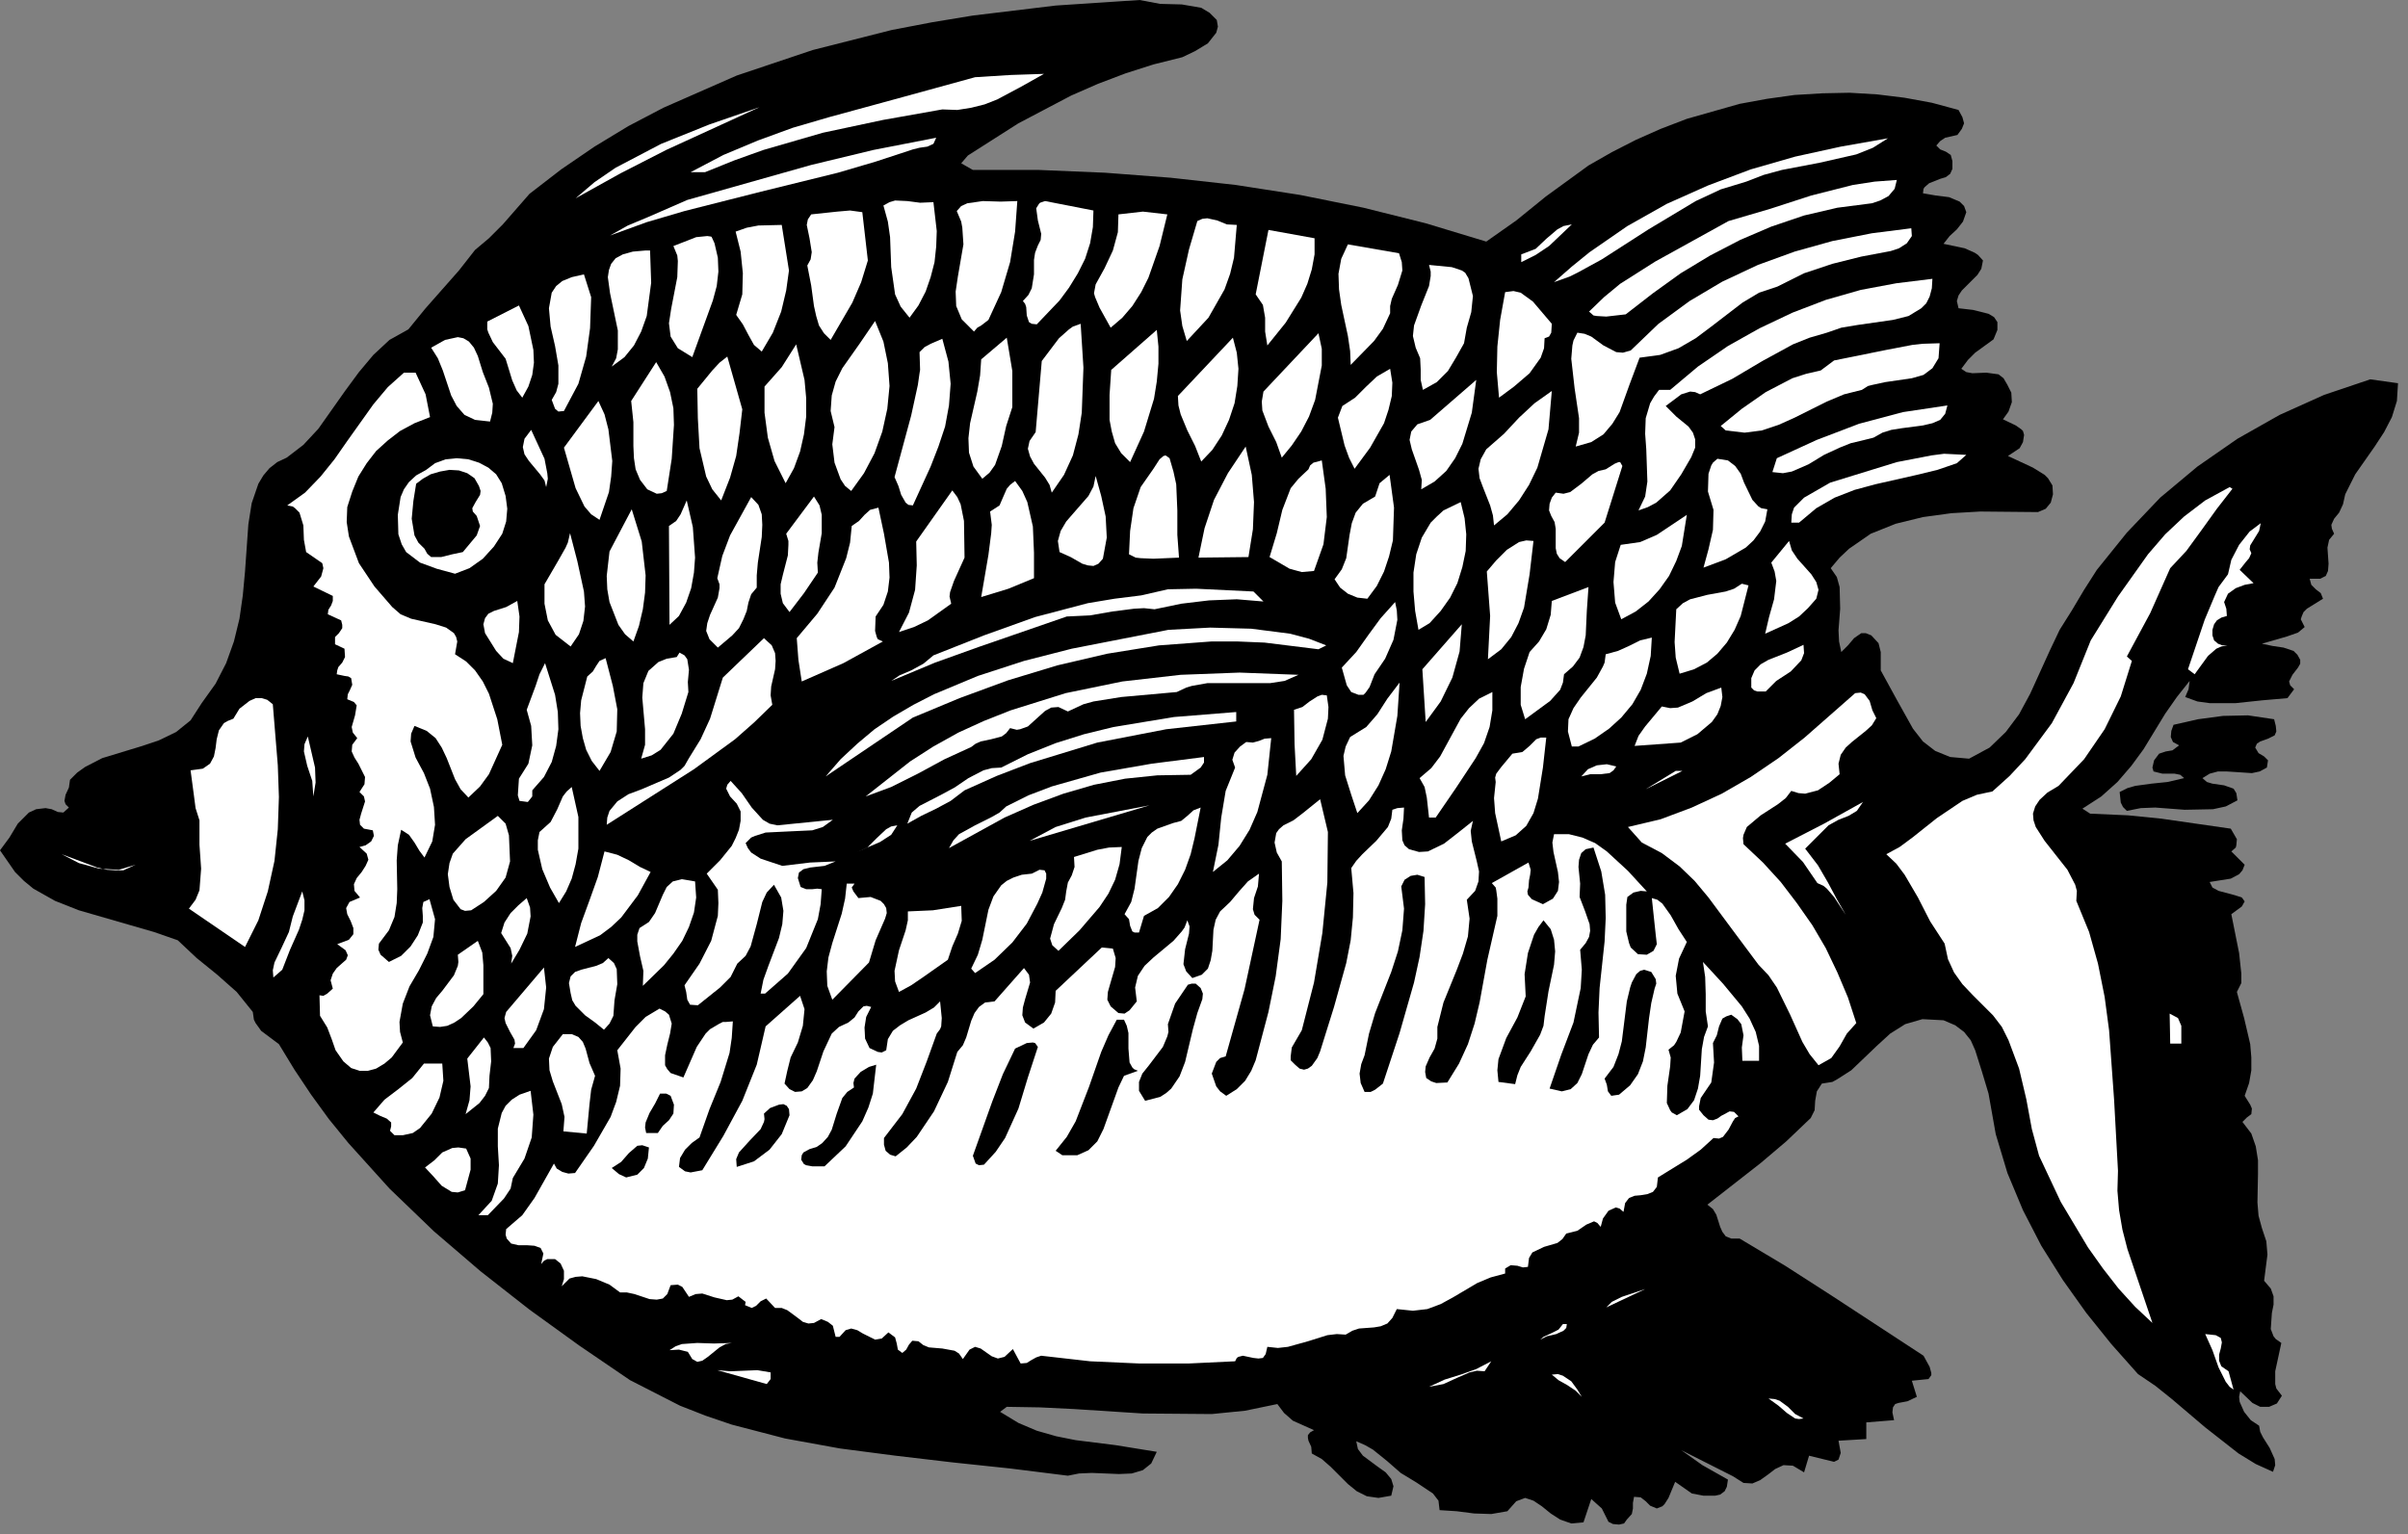 <?xml version="1.0" encoding="UTF-8" standalone="no"?>
<svg
   xmlns:dc="http://purl.org/dc/elements/1.1/"
   xmlns:cc="http://creativecommons.org/ns#"
   xmlns:rdf="http://www.w3.org/1999/02/22-rdf-syntax-ns#"
   xmlns:svg="http://www.w3.org/2000/svg"
   xmlns="http://www.w3.org/2000/svg"
   xmlns:sodipodi="http://sodipodi.sourceforge.net/DTD/sodipodi-0.dtd"
   xmlns:inkscape="http://www.inkscape.org/namespaces/inkscape"
   version="1.0"
   width="76.429mm"
   height="48.701mm"
   id="svg288"
   sodipodi:docname="CC000459.WMF">
  <rect width="100%" height="100%" fill="#808080" stroke="none"/>
  <sodipodi:namedview
     pagecolor="#ffffff"
     bordercolor="#666666"
     borderopacity="1"
     objecttolerance="10"
     gridtolerance="10"
     guidetolerance="10"
     inkscape:pageopacity="0"
     inkscape:pageshadow="2"
     inkscape:window-width="640"
     inkscape:window-height="480"
     id="namedview290" />
  <defs
     id="defs6">
    <clipPath
       clipPathUnits="userSpaceOnUse"
       id="clipWmfPath1">
      <path
         d="M 0,0 L 288.733,0 L 288.733,183.933 L 0,183.933 z"
         id="path2" />
    </clipPath>
    <pattern
       id="WMFhbasepattern"
       patternUnits="userSpaceOnUse"
       width="6"
       height="6"
       x="0"
       y="0" />
  </defs>
  <path
     style="fill:#000000;fill-rule:nonzero;fill-opacity:1;stroke:none;"
     clip-path="url(#clipWmfPath1)"
     d="  M 145.966,2.399   L 146.1,3.199   L 145.9,3.932   L 144.9,5.198   L 143.367,6.131   L 141.834,6.864   L 138.368,7.731   L 135.036,8.797   L 131.703,10.063   L 128.504,11.463   L 122.172,14.795   L 116.107,18.66   L 115.307,19.593   L 116.706,20.393   L 124.638,20.393   L 132.569,20.726   L 140.434,21.326   L 148.232,22.192   L 155.964,23.392   L 163.562,24.924   L 171.027,26.79   L 178.292,28.989   L 181.891,26.457   L 185.424,23.591   L 190.556,19.859   L 193.355,18.26   L 196.221,16.794   L 199.221,15.461   L 202.353,14.261   L 208.685,12.462   L 211.951,11.862   L 215.284,11.396   L 218.616,11.196   L 221.882,11.129   L 225.215,11.329   L 228.481,11.729   L 231.746,12.329   L 234.946,13.195   L 235.412,14.062   L 235.612,14.795   L 235.346,15.461   L 234.812,16.194   L 233.346,16.527   L 232.746,16.927   L 232.28,17.46   L 232.746,17.927   L 233.413,18.193   L 234.013,18.593   L 234.213,19.326   L 234.213,20.259   L 233.946,20.859   L 233.413,21.259   L 232.746,21.459   L 231.413,21.992   L 230.88,22.459   L 230.747,22.658   L 230.68,23.192   L 232.213,23.458   L 233.813,23.658   L 235.079,24.191   L 235.612,24.724   L 235.879,25.457   L 235.479,26.59   L 234.746,27.523   L 233.879,28.323   L 233.146,29.256   L 235.679,29.789   L 236.879,30.322   L 237.279,30.589   L 237.878,31.255   L 237.678,32.255   L 237.212,32.988   L 235.946,34.254   L 235.346,34.854   L 234.946,35.454   L 234.746,36.12   L 234.946,36.987   L 236.679,37.187   L 238.545,37.653   L 239.211,38.053   L 239.611,38.653   L 239.611,39.586   L 239.145,40.719   L 236.945,42.318   L 236.079,43.184   L 235.279,44.251   L 235.879,44.65   L 236.612,44.784   L 238.278,44.717   L 239.745,44.917   L 240.345,45.384   L 240.811,46.183   L 241.278,47.116   L 241.344,48.249   L 240.944,49.382   L 240.278,50.315   L 241.811,51.048   L 242.477,51.515   L 242.677,51.715   L 242.811,52.181   L 242.677,53.047   L 242.277,53.781   L 240.878,54.714   L 243.877,56.113   L 245.277,56.979   L 245.677,57.379   L 246.21,58.246   L 246.276,59.312   L 246.01,60.311   L 245.41,61.045   L 244.477,61.444   L 237.545,61.378   L 234.079,61.578   L 230.68,62.044   L 227.414,62.844   L 224.415,64.043   L 221.815,65.843   L 220.682,66.909   L 219.616,68.175   L 220.349,69.242   L 220.682,70.441   L 220.749,73.04   L 220.549,75.639   L 220.616,76.972   L 220.882,78.238   L 221.682,77.439   L 222.415,76.572   L 223.282,75.972   L 223.815,75.972   L 224.482,76.239   L 225.348,77.172   L 225.615,78.238   L 225.615,80.438   L 227.547,83.97   L 229.48,87.435   L 230.68,88.968   L 232.146,90.101   L 233.946,90.834   L 236.212,91.034   L 238.678,89.701   L 240.611,87.835   L 242.211,85.702   L 243.544,83.237   L 245.877,78.105   L 247.076,75.573   L 248.543,73.24   L 250.009,70.774   L 251.542,68.375   L 255.141,63.91   L 259.14,59.712   L 263.606,55.98   L 268.405,52.648   L 273.47,49.782   L 278.802,47.383   L 284.334,45.517   L 287.667,45.983   L 287.534,48.116   L 286.934,50.049   L 286.001,51.848   L 284.868,53.581   L 282.535,56.913   L 281.668,58.645   L 281.335,59.312   L 281.068,60.511   L 280.602,61.511   L 280.002,62.244   L 279.669,62.977   L 279.735,63.444   L 280.002,64.043   L 279.402,64.777   L 279.202,65.71   L 279.336,67.642   L 279.269,68.509   L 279.002,69.108   L 278.336,69.442   L 277.069,69.442   L 277.269,70.175   L 277.803,70.708   L 278.402,71.174   L 278.669,71.841   L 276.736,73.04   L 276.336,73.44   L 276.136,73.907   L 276.003,74.306   L 276.47,75.239   L 275.67,75.906   L 274.337,76.372   L 271.337,77.239   L 272.604,77.505   L 273.937,77.705   L 275.136,78.105   L 275.603,78.572   L 275.936,79.171   L 275.936,79.638   L 275.67,80.104   L 275.003,80.971   L 274.603,81.77   L 274.737,82.237   L 275.203,82.703   L 274.403,83.77   L 271.337,84.036   L 268.205,84.369   L 265.072,84.369   L 263.606,84.17   L 262.139,83.636   L 262.539,82.703   L 262.673,81.704   L 261.14,83.636   L 259.74,85.636   L 257.141,89.901   L 255.674,91.9   L 254.008,93.833   L 252.075,95.565   L 249.809,97.032   L 250.742,97.631   L 255.274,97.831   L 259.273,98.231   L 267.605,99.431   L 268.338,100.697   L 268.271,101.43   L 268.205,101.696   L 267.672,102.163   L 269.271,103.762   L 269.005,104.429   L 268.605,104.895   L 267.605,105.428   L 265.072,105.828   L 265.405,106.495   L 266.139,106.895   L 268.138,107.428   L 268.938,107.694   L 269.271,108.161   L 268.938,108.761   L 267.672,109.694   L 268.605,114.359   L 268.871,116.824   L 268.871,117.691   L 268.871,117.957   L 268.338,119.024   L 269.205,122.156   L 269.938,125.288   L 270.071,126.887   L 270.071,128.42   L 269.804,129.953   L 269.271,131.486   L 269.938,132.552   L 270.138,133.018   L 270.071,133.685   L 269.538,134.085   L 269.005,134.618   L 270.071,136.017   L 270.604,137.55   L 270.871,139.216   L 270.871,140.882   L 270.804,144.281   L 270.937,145.88   L 271.337,147.347   L 271.871,148.946   L 272.004,150.545   L 271.604,153.678   L 272.404,154.611   L 272.737,155.544   L 272.737,156.543   L 272.537,157.543   L 272.404,159.476   L 272.737,160.342   L 273.004,160.675   L 273.67,161.142   L 272.937,164.54   L 272.937,166.073   L 273.07,166.606   L 273.737,167.473   L 273.137,168.406   L 272.204,168.806   L 271.137,168.806   L 270.204,168.339   L 268.738,166.94   L 268.605,167.606   L 268.671,168.206   L 269.205,169.405   L 270.004,170.405   L 271.004,171.071   L 271.137,171.804   L 271.471,172.471   L 272.27,173.737   L 272.87,175.07   L 272.937,175.803   L 272.67,176.603   L 270.604,175.67   L 268.538,174.403   L 264.539,171.271   L 260.54,167.873   L 258.54,166.273   L 256.474,164.874   L 253.275,161.275   L 250.276,157.543   L 247.476,153.611   L 244.877,149.479   L 242.677,145.214   L 240.811,140.749   L 239.411,136.084   L 238.545,131.219   L 237.745,128.553   L 236.945,126.021   L 236.412,124.821   L 235.612,123.822   L 234.546,123.022   L 233.146,122.422   L 230.613,122.289   L 228.547,122.889   L 226.748,124.022   L 225.148,125.488   L 222.082,128.42   L 220.416,129.486   L 219.816,129.82   L 218.55,130.02   L 217.95,130.953   L 217.75,132.085   L 217.683,133.218   L 217.217,134.151   L 214.284,136.95   L 211.218,139.549   L 204.819,144.548   L 205.486,145.081   L 205.886,145.747   L 206.352,147.213   L 206.619,147.813   L 207.019,148.346   L 207.685,148.613   L 208.685,148.613   L 214.151,151.878   L 219.749,155.477   L 230.747,162.674   L 231.48,164.007   L 231.68,164.74   L 231.68,165.007   L 231.347,165.473   L 229.347,165.673   L 229.947,167.606   L 228.814,168.139   L 227.747,168.339   L 227.348,168.472   L 227.081,168.872   L 227.014,169.472   L 227.214,170.405   L 223.882,170.672   L 223.882,172.671   L 220.549,172.871   L 220.816,174.337   L 220.616,174.937   L 220.549,175.137   L 220.016,175.403   L 217.017,174.67   L 216.417,176.669   L 215.084,175.87   L 213.951,175.803   L 212.951,176.269   L 212.084,176.936   L 211.151,177.602   L 210.218,178.002   L 209.152,177.936   L 207.885,177.136   L 201.687,174.004   L 204.22,175.803   L 207.285,177.536   L 207.152,178.402   L 206.886,178.935   L 206.352,179.335   L 205.752,179.468   L 204.353,179.468   L 202.953,179.202   L 200.954,177.802   L 200.154,179.735   L 199.687,180.468   L 199.421,180.735   L 198.754,181.001   L 197.954,180.668   L 197.421,180.135   L 196.821,179.668   L 196.021,179.602   L 195.888,180.335   L 195.888,181.001   L 195.755,181.668   L 195.155,182.334   L 194.822,182.8   L 194.222,182.934   L 193.489,182.867   L 192.955,182.601   L 192.156,181.001   L 190.889,179.868   L 189.956,182.667   L 188.49,182.8   L 187.157,182.334   L 186.024,181.601   L 184.957,180.735   L 183.958,180.068   L 182.958,179.735   L 181.891,180.135   L 180.825,181.334   L 178.892,181.668   L 176.826,181.601   L 174.76,181.334   L 172.693,181.201   L 172.56,180.068   L 171.894,179.202   L 169.894,177.869   L 168.028,176.736   L 166.428,175.336   L 164.695,173.937   L 163.762,173.404   L 162.696,172.937   L 162.896,173.87   L 163.496,174.67   L 165.295,176.003   L 166.228,176.669   L 166.895,177.469   L 167.161,178.335   L 166.895,179.468   L 165.362,179.735   L 163.962,179.535   L 162.762,178.935   L 161.696,178.069   L 159.63,176.003   L 158.563,175.07   L 157.364,174.403   L 157.297,173.604   L 156.964,172.871   L 156.897,172.537   L 156.897,172.204   L 157.164,171.871   L 157.63,171.604   L 155.098,170.472   L 154.031,169.539   L 153.231,168.472   L 149.366,169.272   L 145.366,169.672   L 137.102,169.605   L 128.837,169.072   L 124.771,168.872   L 120.772,168.806   L 119.972,169.405   L 122.172,170.738   L 124.371,171.671   L 126.704,172.338   L 129.037,172.804   L 133.836,173.404   L 138.768,174.204   L 138.101,175.603   L 137.102,176.403   L 135.769,176.803   L 134.236,176.869   L 130.97,176.736   L 129.437,176.803   L 128.104,177.069   L 121.172,176.203   L 114.24,175.47   L 107.442,174.67   L 100.777,173.804   L 94.178,172.604   L 87.78,170.938   L 84.647,169.872   L 81.581,168.672   L 75.583,165.607   L 69.517,161.475   L 63.519,157.143   L 57.653,152.545   L 52.055,147.746   L 46.723,142.615   L 41.79,137.15   L 39.458,134.285   L 37.325,131.352   L 35.325,128.353   L 33.459,125.288   L 31.326,123.689   L 30.66,122.756   L 30.46,122.356   L 30.326,121.423   L 28.393,119.024   L 26.061,116.958   L 23.595,114.958   L 21.328,112.826   L 18.462,111.826   L 15.463,110.96   L 9.464,109.227   L 6.598,108.094   L 3.999,106.628   L 2.866,105.695   L 1.8,104.629   L 0,102.03   L 1.133,100.497   L 2.133,98.831   L 3.466,97.498   L 4.332,97.098   L 5.465,96.965   L 6.199,97.098   L 6.932,97.431   L 7.598,97.498   L 8.265,96.898   L 7.865,96.498   L 7.732,96.099   L 7.865,95.365   L 8.265,94.499   L 8.398,93.566   L 9.265,92.7   L 10.198,92.033   L 12.264,90.967   L 16.863,89.568   L 19.062,88.834   L 21.128,87.835   L 22.861,86.435   L 24.194,84.369   L 25.861,82.037   L 27.127,79.571   L 28.06,76.972   L 28.727,74.24   L 29.127,71.441   L 29.393,68.575   L 29.793,62.911   L 30.193,60.378   L 30.993,58.046   L 31.593,57.046   L 32.326,56.18   L 33.259,55.447   L 34.392,54.913   L 36.392,53.381   L 38.191,51.448   L 41.39,46.916   L 43.057,44.65   L 44.79,42.585   L 46.723,40.785   L 48.989,39.519   L 51.055,36.987   L 53.054,34.721   L 55.054,32.455   L 56.987,29.989   L 58.653,28.59   L 60.319,26.924   L 63.519,23.258   L 67.318,20.326   L 71.317,17.594   L 75.383,15.128   L 79.582,12.929   L 88.38,9.063   L 97.511,5.998   L 106.975,3.599   L 111.841,2.666   L 116.706,1.866   L 126.637,0.666   L 136.702,0   L 139.168,0.466   L 141.767,0.533   L 144.1,0.933   L 145.1,1.533   L 145.966,2.399  z "
     id="path8" />
  <path
     style="fill:#ffffff;fill-rule:nonzero;fill-opacity:1;stroke:none;"
     clip-path="url(#clipWmfPath1)"
     d="  M 125.238,8.863   L 122.505,10.396   L 119.639,11.929   L 118.106,12.529   L 116.506,12.929   L 114.84,13.195   L 113.041,13.129   L 105.909,14.395   L 98.711,15.928   L 91.579,17.993   L 88.046,19.26   L 84.58,20.659   L 82.848,20.659   L 86.78,18.593   L 90.912,16.861   L 95.111,15.328   L 99.444,14.062   L 108.242,11.662   L 116.973,9.263   L 121.239,8.997   L 125.238,8.863  z "
     id="path10" />
  <path
     style="fill:#ffffff;fill-rule:nonzero;fill-opacity:1;stroke:none;"
     clip-path="url(#clipWmfPath1)"
     d="  M 91.112,12.862   L 79.915,17.993   L 74.449,20.792   L 69.051,23.791   L 71.317,21.859   L 73.85,20.126   L 79.315,17.26   L 85.114,14.928   L 91.112,12.862  z "
     id="path12" />
  <path
     style="fill:#ffffff;fill-rule:nonzero;fill-opacity:1;stroke:none;"
     clip-path="url(#clipWmfPath1)"
     d="  M 112.307,16.527   L 111.974,17.26   L 111.241,17.594   L 110.308,17.727   L 109.508,17.927   L 105.042,19.393   L 100.51,20.726   L 91.312,22.992   L 82.114,25.324   L 77.582,26.657   L 73.183,28.256   L 75.316,27.057   L 77.715,26.057   L 82.448,23.991   L 97.311,19.793   L 104.776,17.993   L 112.307,16.527  z "
     id="path14" />
  <path
     style="fill:#ffffff;fill-rule:nonzero;fill-opacity:1;stroke:none;"
     clip-path="url(#clipWmfPath1)"
     d="  M 226.481,16.594   L 224.681,17.727   L 222.682,18.527   L 218.283,19.526   L 213.751,20.393   L 211.551,20.992   L 209.485,21.792   L 206.419,22.725   L 203.42,24.125   L 197.754,27.523   L 192.156,31.122   L 189.356,32.655   L 188.29,33.188   L 186.424,33.854   L 188.556,31.988   L 190.689,30.256   L 195.222,27.124   L 199.954,24.458   L 204.886,22.259   L 210.018,20.326   L 215.35,18.793   L 220.816,17.594   L 226.481,16.594  z "
     id="path16" />
  <path
     style="fill:#ffffff;fill-rule:nonzero;fill-opacity:1;stroke:none;"
     clip-path="url(#clipWmfPath1)"
     d="  M 227.547,21.592   L 227.281,22.658   L 226.548,23.525   L 225.548,24.058   L 224.548,24.391   L 220.416,24.924   L 216.417,25.857   L 212.484,27.19   L 208.752,28.79   L 205.153,30.656   L 201.62,32.788   L 198.288,35.187   L 195.022,37.72   L 192.689,37.986   L 191.556,37.92   L 191.156,37.853   L 190.623,37.386   L 192.422,35.654   L 194.355,34.054   L 198.554,31.389   L 207.352,26.524   L 212.351,25.058   L 217.283,23.458   L 222.282,22.192   L 224.881,21.792   L 227.547,21.592  z "
     id="path18" />
  <path
     style="fill:#ffffff;fill-rule:nonzero;fill-opacity:1;stroke:none;"
     clip-path="url(#clipWmfPath1)"
     d="  M 111.974,24.258   L 112.374,27.723   L 112.307,29.589   L 112.107,31.455   L 111.641,33.255   L 111.041,34.987   L 110.175,36.653   L 109.108,38.12   L 108.042,36.787   L 107.375,35.321   L 106.909,32.055   L 106.775,28.456   L 106.509,26.59   L 105.976,24.658   L 106.709,24.258   L 107.375,24.058   L 108.842,24.125   L 110.375,24.325   L 111.974,24.258  z "
     id="path20" />
  <path
     style="fill:#ffffff;fill-rule:nonzero;fill-opacity:1;stroke:none;"
     clip-path="url(#clipWmfPath1)"
     d="  M 122.038,24.125   L 121.772,27.79   L 121.172,31.455   L 120.106,35.054   L 118.573,38.386   L 117.706,39.053   L 117.24,39.319   L 116.84,39.786   L 115.373,38.319   L 114.707,36.72   L 114.64,34.987   L 114.907,33.188   L 115.573,29.323   L 115.44,27.323   L 115.307,26.59   L 114.774,25.324   L 115.307,24.724   L 116.04,24.391   L 117.906,24.125   L 120.039,24.191   L 122.038,24.125  z "
     id="path22" />
  <path
     style="fill:#ffffff;fill-rule:nonzero;fill-opacity:1;stroke:none;"
     clip-path="url(#clipWmfPath1)"
     d="  M 131.17,25.258   L 131.103,27.257   L 130.77,29.189   L 130.17,31.055   L 129.303,32.788   L 128.237,34.521   L 127.104,36.054   L 124.371,38.919   L 123.771,38.853   L 123.438,38.653   L 123.172,37.853   L 123.105,36.853   L 122.972,36.453   L 122.705,36.12   L 123.372,35.387   L 123.771,34.587   L 124.038,32.921   L 124.038,31.189   L 124.171,30.322   L 124.505,29.456   L 124.838,28.79   L 124.904,28.057   L 124.505,26.457   L 124.305,24.991   L 124.638,24.458   L 124.771,24.325   L 125.371,24.125   L 131.17,25.258  z "
     id="path24" />
  <path
     style="fill:#ffffff;fill-rule:nonzero;fill-opacity:1;stroke:none;"
     clip-path="url(#clipWmfPath1)"
     d="  M 104.109,31.255   L 103.309,33.854   L 102.243,36.32   L 99.644,40.785   L 98.844,39.986   L 98.244,39.053   L 97.911,37.92   L 97.644,36.72   L 97.311,34.254   L 96.844,31.855   L 97.244,31.122   L 97.378,30.256   L 97.111,28.59   L 96.778,26.99   L 96.911,26.324   L 97.311,25.724   L 100.443,25.391   L 101.976,25.258   L 103.443,25.457   L 104.109,31.255  z "
     id="path26" />
  <path
     style="fill:#ffffff;fill-rule:nonzero;fill-opacity:1;stroke:none;"
     clip-path="url(#clipWmfPath1)"
     d="  M 140.034,25.724   L 139.101,29.523   L 137.768,33.321   L 136.902,35.054   L 135.835,36.72   L 134.636,38.12   L 133.236,39.319   L 131.903,36.92   L 131.37,35.654   L 131.236,35.187   L 131.436,34.121   L 132.503,32.188   L 133.503,30.056   L 134.102,27.857   L 134.169,25.724   L 137.102,25.391   L 140.034,25.724  z "
     id="path28" />
  <path
     style="fill:#ffffff;fill-rule:nonzero;fill-opacity:1;stroke:none;"
     clip-path="url(#clipWmfPath1)"
     d="  M 94.645,32.455   L 94.312,34.854   L 93.712,37.386   L 92.712,39.919   L 91.379,42.185   L 90.446,41.385   L 89.779,40.185   L 89.113,38.919   L 88.313,37.786   L 89.046,35.321   L 89.113,32.788   L 88.846,30.189   L 88.246,27.79   L 89.579,27.323   L 90.979,27.057   L 93.778,26.99   L 94.645,32.455  z "
     id="path30" />
  <path
     style="fill:#ffffff;fill-rule:nonzero;fill-opacity:1;stroke:none;"
     clip-path="url(#clipWmfPath1)"
     d="  M 148.366,26.99   L 148.032,30.922   L 147.566,32.855   L 146.899,34.721   L 144.967,38.12   L 142.367,40.919   L 141.834,39.119   L 141.567,37.253   L 141.834,33.521   L 142.634,29.922   L 143.634,26.524   L 144.233,26.257   L 144.833,26.191   L 146.033,26.457   L 147.166,26.924   L 148.366,26.99  z "
     id="path32" />
  <path
     style="fill:#ffffff;fill-rule:nonzero;fill-opacity:1;stroke:none;"
     clip-path="url(#clipWmfPath1)"
     d="  M 188.556,26.924   L 185.824,29.523   L 184.224,30.589   L 182.491,31.455   L 182.491,30.522   L 184.224,29.856   L 185.491,28.656   L 186.824,27.523   L 187.557,27.124   L 188.556,26.924  z "
     id="path34" />
  <path
     style="fill:#ffffff;fill-rule:nonzero;fill-opacity:1;stroke:none;"
     clip-path="url(#clipWmfPath1)"
     d="  M 83.047,42.851   L 81.315,41.785   L 80.448,40.385   L 80.248,38.786   L 80.515,37.053   L 81.248,33.255   L 81.315,31.322   L 81.248,30.656   L 80.781,29.523   L 83.514,28.456   L 84.847,28.323   L 85.314,28.39   L 85.38,28.456   L 85.714,29.189   L 86.113,30.922   L 86.18,32.588   L 85.98,34.321   L 85.514,36.054   L 83.047,42.851  z "
     id="path36" />
  <path
     style="fill:#ffffff;fill-rule:nonzero;fill-opacity:1;stroke:none;"
     clip-path="url(#clipWmfPath1)"
     d="  M 157.697,28.59   L 157.697,30.522   L 157.364,32.322   L 156.83,34.054   L 156.097,35.72   L 154.231,38.719   L 152.032,41.452   L 151.765,39.786   L 151.765,38.12   L 151.498,36.587   L 150.632,35.321   L 152.165,27.59   L 157.697,28.59  z "
     id="path38" />
  <path
     style="fill:#ffffff;fill-rule:nonzero;fill-opacity:1;stroke:none;"
     clip-path="url(#clipWmfPath1)"
     d="  M 229.28,27.39   L 229.347,28.323   L 228.747,29.189   L 227.814,29.789   L 226.814,30.122   L 223.282,30.789   L 219.816,31.655   L 216.417,32.788   L 213.217,34.388   L 211.018,35.121   L 209.018,36.32   L 205.286,39.186   L 203.42,40.585   L 201.354,41.785   L 199.154,42.585   L 196.688,42.918   L 195.488,46.117   L 194.288,49.449   L 193.422,50.848   L 192.356,52.114   L 190.889,53.047   L 189.023,53.581   L 189.423,51.915   L 189.423,50.182   L 188.89,46.583   L 188.49,43.051   L 188.623,41.452   L 188.756,40.852   L 189.223,39.919   L 190.089,40.052   L 190.889,40.385   L 192.356,41.452   L 193.889,42.251   L 194.688,42.318   L 195.622,42.051   L 198.954,38.853   L 202.687,36.12   L 206.619,33.788   L 210.885,31.788   L 215.284,30.189   L 219.816,28.923   L 224.548,27.99   L 229.28,27.39  z "
     id="path40" />
  <path
     style="fill:#ffffff;fill-rule:nonzero;fill-opacity:1;stroke:none;"
     clip-path="url(#clipWmfPath1)"
     d="  M 77.982,30.056   L 78.115,33.921   L 77.582,37.92   L 76.916,39.786   L 76.049,41.452   L 74.916,42.851   L 73.383,43.984   L 73.916,42.984   L 74.116,41.918   L 74.116,39.652   L 73.183,35.187   L 72.917,33.255   L 73.05,32.388   L 73.316,31.655   L 73.85,30.989   L 74.716,30.522   L 75.916,30.189   L 77.449,30.056   L 77.982,30.056  z "
     id="path42" />
  <path
     style="fill:#ffffff;fill-rule:nonzero;fill-opacity:1;stroke:none;"
     clip-path="url(#clipWmfPath1)"
     d="  M 167.828,30.389   L 168.161,31.455   L 168.228,32.455   L 167.695,34.188   L 166.961,35.854   L 166.762,36.72   L 166.762,37.586   L 165.895,39.452   L 164.829,40.919   L 162.029,43.784   L 161.963,42.118   L 161.696,40.319   L 160.896,36.587   L 160.63,34.721   L 160.563,32.855   L 160.896,31.055   L 161.696,29.323   L 167.828,30.389  z "
     id="path44" />
  <path
     style="fill:#ffffff;fill-rule:nonzero;fill-opacity:1;stroke:none;"
     clip-path="url(#clipWmfPath1)"
     d="  M 176.159,33.388   L 176.693,35.52   L 176.493,37.453   L 175.959,39.319   L 175.626,41.185   L 174.693,42.851   L 173.693,44.517   L 172.36,45.85   L 170.694,46.783   L 170.427,45.583   L 170.427,44.317   L 170.361,42.984   L 169.827,41.718   L 169.494,40.319   L 169.628,39.053   L 170.494,36.653   L 171.427,34.321   L 171.627,33.121   L 171.627,32.588   L 171.427,31.788   L 174.16,32.055   L 175.36,32.455   L 175.759,32.721   L 176.159,33.388  z "
     id="path46" />
  <path
     style="fill:#ffffff;fill-rule:nonzero;fill-opacity:1;stroke:none;"
     clip-path="url(#clipWmfPath1)"
     d="  M 70.917,35.654   L 70.784,39.386   L 70.317,42.784   L 69.384,46.05   L 67.651,49.315   L 66.985,49.382   L 66.585,49.049   L 66.185,47.983   L 66.718,47.05   L 66.985,46.05   L 66.985,43.851   L 66.585,41.518   L 66.051,39.186   L 65.851,36.987   L 66.185,35.121   L 66.718,34.321   L 67.451,33.721   L 68.584,33.255   L 70.05,32.921   L 70.917,35.654  z "
     id="path48" />
  <path
     style="fill:#ffffff;fill-rule:nonzero;fill-opacity:1;stroke:none;"
     clip-path="url(#clipWmfPath1)"
     d="  M 231.813,33.455   L 231.746,34.587   L 231.48,35.587   L 231.08,36.387   L 230.48,36.987   L 228.947,37.92   L 227.081,38.386   L 222.882,38.986   L 220.882,39.319   L 219.149,39.919   L 217.083,40.519   L 215.084,41.318   L 211.418,43.318   L 207.819,45.45   L 203.953,47.316   L 203.353,47.05   L 202.753,46.983   L 201.687,47.316   L 199.821,48.716   L 201.087,49.982   L 202.553,51.181   L 203.086,51.915   L 203.353,52.714   L 203.353,53.714   L 202.887,54.847   L 201.687,56.913   L 200.354,58.845   L 198.687,60.311   L 197.688,60.845   L 196.555,61.244   L 197.354,59.578   L 197.621,57.779   L 197.488,53.914   L 197.354,52.048   L 197.421,50.182   L 197.954,48.382   L 198.421,47.583   L 199.021,46.783   L 200.354,46.783   L 203.686,43.984   L 207.285,41.518   L 211.085,39.386   L 215.017,37.52   L 219.016,35.987   L 223.215,34.787   L 227.481,33.988   L 231.813,33.455  z "
     id="path50" />
  <path
     style="fill:#ffffff;fill-rule:nonzero;fill-opacity:1;stroke:none;"
     clip-path="url(#clipWmfPath1)"
     d="  M 186.157,38.853   L 186.09,39.919   L 185.824,40.385   L 185.291,40.585   L 185.224,41.785   L 184.824,42.918   L 183.491,44.784   L 181.625,46.383   L 179.825,47.716   L 179.559,44.65   L 179.625,41.585   L 179.958,38.386   L 180.558,35.054   L 181.558,34.921   L 182.425,35.121   L 183.891,36.187   L 186.157,38.853  z "
     id="path52" />
  <path
     style="fill:#ffffff;fill-rule:nonzero;fill-opacity:1;stroke:none;"
     clip-path="url(#clipWmfPath1)"
     d="  M 62.652,47.716   L 61.986,46.85   L 61.452,45.65   L 60.653,43.051   L 59.12,41.052   L 58.586,39.919   L 58.453,39.519   L 58.453,38.586   L 62.252,36.653   L 63.385,39.119   L 63.985,41.985   L 64.052,43.518   L 63.852,44.984   L 63.385,46.383   L 62.652,47.716  z "
     id="path54" />
  <path
     style="fill:#ffffff;fill-rule:nonzero;fill-opacity:1;stroke:none;"
     clip-path="url(#clipWmfPath1)"
     d="  M 102.11,58.912   L 101.377,58.312   L 100.843,57.512   L 100.11,55.513   L 99.844,53.314   L 100.11,51.248   L 99.644,49.315   L 99.777,47.449   L 100.244,45.783   L 101.043,44.184   L 103.11,41.252   L 104.976,38.519   L 105.976,40.985   L 106.509,43.584   L 106.709,46.317   L 106.442,49.049   L 105.842,51.781   L 104.909,54.38   L 103.643,56.779   L 102.11,58.912  z "
     id="path56" />
  <path
     style="fill:#ffffff;fill-rule:nonzero;fill-opacity:1;stroke:none;"
     clip-path="url(#clipWmfPath1)"
     d="  M 129.637,38.853   L 129.97,44.117   L 129.77,49.515   L 129.37,52.114   L 128.704,54.647   L 127.637,56.979   L 126.171,59.112   L 125.904,58.179   L 125.371,57.313   L 124.038,55.647   L 123.571,54.78   L 123.305,53.847   L 123.505,52.914   L 124.238,51.848   L 124.971,43.318   L 127.037,40.585   L 128.237,39.519   L 128.704,39.186   L 129.637,38.853  z "
     id="path58" />
  <path
     style="fill:#ffffff;fill-rule:nonzero;fill-opacity:1;stroke:none;"
     clip-path="url(#clipWmfPath1)"
     d="  M 58.786,50.582   L 56.987,50.382   L 55.72,49.782   L 54.787,48.716   L 54.121,47.449   L 53.121,44.451   L 52.521,42.984   L 51.721,41.718   L 53.388,40.785   L 54.921,40.452   L 55.587,40.585   L 56.254,40.985   L 56.854,41.718   L 57.32,42.718   L 57.92,44.65   L 58.653,46.516   L 59.12,48.449   L 59.053,49.515   L 58.786,50.582  z "
     id="path60" />
  <path
     style="fill:#ffffff;fill-rule:nonzero;fill-opacity:1;stroke:none;"
     clip-path="url(#clipWmfPath1)"
     d="  M 138.768,39.586   L 138.968,41.585   L 138.968,43.651   L 138.768,45.783   L 138.435,47.849   L 137.235,51.781   L 135.569,55.447   L 134.502,54.38   L 133.769,53.181   L 133.369,51.781   L 133.103,50.382   L 133.103,47.383   L 133.303,44.384   L 138.768,39.586  z "
     id="path62" />
  <path
     style="fill:#ffffff;fill-rule:nonzero;fill-opacity:1;stroke:none;"
     clip-path="url(#clipWmfPath1)"
     d="  M 153.764,54.913   L 153.098,53.047   L 152.165,51.181   L 151.432,49.249   L 151.365,48.183   L 151.565,46.983   L 158.163,39.986   L 158.563,41.852   L 158.563,43.851   L 157.764,47.983   L 157.03,49.982   L 156.097,51.781   L 154.964,53.447   L 153.764,54.913  z "
     id="path64" />
  <path
     style="fill:#ffffff;fill-rule:nonzero;fill-opacity:1;stroke:none;"
     clip-path="url(#clipWmfPath1)"
     d="  M 113.041,40.652   L 113.774,43.384   L 114.04,46.05   L 113.84,48.649   L 113.374,51.181   L 112.574,53.581   L 111.641,55.98   L 109.508,60.645   L 108.975,60.578   L 108.642,60.311   L 108.108,59.378   L 107.775,58.312   L 107.309,57.246   L 109.308,49.849   L 110.108,46.183   L 110.308,44.784   L 110.375,44.384   L 110.308,42.251   L 110.908,41.652   L 111.641,41.252   L 113.041,40.652  z "
     id="path66" />
  <path
     style="fill:#ffffff;fill-rule:nonzero;fill-opacity:1;stroke:none;"
     clip-path="url(#clipWmfPath1)"
     d="  M 121.439,48.849   L 120.705,51.115   L 120.172,53.514   L 119.372,55.78   L 118.706,56.713   L 117.839,57.446   L 116.773,55.98   L 116.24,54.314   L 116.173,52.581   L 116.373,50.782   L 117.24,46.983   L 117.573,45.05   L 117.706,43.118   L 120.772,40.519   L 121.439,44.517   L 121.439,48.849  z "
     id="path68" />
  <path
     style="fill:#ffffff;fill-rule:nonzero;fill-opacity:1;stroke:none;"
     clip-path="url(#clipWmfPath1)"
     d="  M 144.1,55.38   L 143.367,53.514   L 142.434,51.648   L 141.634,49.715   L 141.367,48.649   L 141.301,47.516   L 147.899,40.519   L 148.366,42.318   L 148.566,44.251   L 148.432,46.317   L 148.099,48.382   L 147.433,50.382   L 146.566,52.248   L 145.433,53.98   L 144.1,55.38  z "
     id="path70" />
  <path
     style="fill:#ffffff;fill-rule:nonzero;fill-opacity:1;stroke:none;"
     clip-path="url(#clipWmfPath1)"
     d="  M 94.245,57.979   L 92.912,55.313   L 92.112,52.514   L 91.712,49.515   L 91.712,46.383   L 93.778,44.051   L 95.511,41.318   L 96.511,45.583   L 96.711,47.783   L 96.711,49.982   L 96.444,52.114   L 95.978,54.18   L 95.245,56.18   L 94.245,57.979  z "
     id="path72" />
  <path
     style="fill:#ffffff;fill-rule:nonzero;fill-opacity:1;stroke:none;"
     clip-path="url(#clipWmfPath1)"
     d="  M 232.68,41.185   L 232.546,42.984   L 231.813,44.184   L 230.747,44.984   L 229.347,45.384   L 226.148,45.85   L 224.615,46.183   L 224.082,46.317   L 223.348,46.783   L 221.216,47.316   L 219.149,48.183   L 215.284,50.115   L 213.351,50.982   L 211.351,51.648   L 209.285,51.915   L 207.019,51.648   L 206.419,51.115   L 208.952,49.049   L 211.818,47.05   L 215.017,45.384   L 216.683,44.85   L 218.416,44.451   L 220.016,43.251   L 226.281,41.985   L 229.414,41.385   L 230.613,41.252   L 232.68,41.185  z "
     id="path74" />
  <path
     style="fill:#ffffff;fill-rule:nonzero;fill-opacity:1;stroke:none;"
     clip-path="url(#clipWmfPath1)"
     d="  M 89.046,49.116   L 88.713,51.981   L 88.313,54.714   L 87.58,57.313   L 86.513,60.045   L 85.447,58.712   L 84.714,57.179   L 83.914,53.781   L 83.714,50.182   L 83.647,46.65   L 85.447,44.451   L 86.313,43.518   L 87.247,42.784   L 89.046,49.116  z "
     id="path76" />
  <path
     style="fill:#ffffff;fill-rule:nonzero;fill-opacity:1;stroke:none;"
     clip-path="url(#clipWmfPath1)"
     d="  M 79.982,58.912   L 79.382,59.179   L 78.782,59.245   L 77.649,58.712   L 76.782,57.579   L 76.249,56.313   L 76.049,54.98   L 75.982,53.514   L 75.982,50.648   L 75.716,48.116   L 78.715,43.451   L 79.715,45.184   L 80.381,47.05   L 80.781,48.982   L 80.848,50.982   L 80.581,55.047   L 79.982,58.912  z "
     id="path78" />
  <path
     style="fill:#ffffff;fill-rule:nonzero;fill-opacity:1;stroke:none;"
     clip-path="url(#clipWmfPath1)"
     d="  M 49.855,44.717   L 51.055,47.316   L 51.588,50.049   L 49.722,50.782   L 47.989,51.715   L 46.523,52.848   L 45.123,54.114   L 43.99,55.58   L 42.99,57.179   L 42.257,58.979   L 41.657,60.845   L 41.59,62.644   L 41.857,64.377   L 43.057,67.576   L 44.923,70.375   L 47.056,72.84   L 48.056,73.707   L 49.322,74.24   L 52.255,74.906   L 53.521,75.306   L 54.454,75.972   L 54.721,76.439   L 54.854,76.972   L 54.587,78.505   L 55.92,79.371   L 56.987,80.438   L 57.92,81.77   L 58.653,83.237   L 59.653,86.302   L 60.253,89.368   L 58.653,92.9   L 57.587,94.366   L 56.187,95.699   L 55.254,94.699   L 54.587,93.499   L 53.588,90.967   L 52.988,89.701   L 52.255,88.568   L 51.188,87.702   L 49.722,87.102   L 49.322,88.035   L 49.255,88.968   L 49.855,90.9   L 50.855,92.766   L 51.588,94.632   L 52.055,96.832   L 52.188,98.964   L 51.855,100.963   L 50.922,102.896   L 50.322,102.096   L 49.722,101.097   L 49.055,100.164   L 48.122,99.564   L 47.722,101.43   L 47.589,103.229   L 47.656,106.695   L 47.589,108.361   L 47.322,110.027   L 46.656,111.626   L 45.456,113.226   L 45.39,113.959   L 45.656,114.558   L 46.656,115.425   L 48.122,114.692   L 49.255,113.559   L 50.122,112.226   L 50.722,110.693   L 50.722,109.894   L 50.655,108.961   L 50.788,108.227   L 51.521,107.894   L 52.188,110.293   L 51.988,112.426   L 51.255,114.425   L 50.255,116.424   L 49.122,118.357   L 48.322,120.423   L 47.922,122.622   L 47.989,123.822   L 48.322,125.088   L 46.989,126.887   L 46.123,127.62   L 45.123,128.22   L 44.123,128.487   L 43.123,128.487   L 42.124,128.154   L 41.19,127.354   L 40.257,126.021   L 39.791,124.688   L 39.258,123.289   L 38.391,121.889   L 38.324,119.423   L 38.791,119.49   L 39.258,119.223   L 39.924,118.624   L 39.658,117.624   L 39.924,116.824   L 40.391,116.158   L 40.991,115.625   L 41.524,115.158   L 41.724,114.625   L 41.457,114.025   L 40.457,113.292   L 41.857,112.759   L 42.39,112.093   L 42.39,111.36   L 42.057,110.493   L 41.657,109.694   L 41.524,108.961   L 41.924,108.227   L 43.19,107.694   L 42.524,106.895   L 42.457,106.095   L 42.79,105.362   L 43.39,104.629   L 43.857,103.896   L 44.19,103.163   L 43.99,102.43   L 43.123,101.63   L 43.857,101.43   L 44.523,100.963   L 44.856,100.297   L 44.723,99.631   L 43.657,99.431   L 43.19,98.964   L 43.123,98.364   L 43.323,97.631   L 43.79,96.165   L 43.657,95.565   L 43.123,95.032   L 43.723,94.099   L 43.79,93.233   L 42.99,91.633   L 42.524,90.9   L 42.19,90.167   L 42.257,89.368   L 42.857,88.568   L 42.324,87.901   L 42.19,87.235   L 42.59,85.836   L 42.79,84.636   L 42.457,84.236   L 41.657,83.903   L 41.724,83.303   L 41.99,82.77   L 42.257,82.17   L 42.124,81.371   L 41.79,81.171   L 41.324,81.104   L 40.391,80.904   L 40.457,80.438   L 40.591,80.038   L 41.057,79.505   L 41.39,78.838   L 41.324,77.838   L 40.191,77.305   L 40.191,76.439   L 40.657,75.972   L 41.057,75.373   L 41.057,74.973   L 40.924,74.44   L 39.324,73.707   L 39.391,73.173   L 39.724,72.64   L 39.924,72.107   L 39.924,71.507   L 37.591,70.375   L 38.524,69.175   L 38.724,68.442   L 38.791,68.175   L 38.658,67.576   L 36.725,66.243   L 36.458,64.777   L 36.392,63.044   L 35.925,61.511   L 35.392,60.978   L 35.125,60.778   L 34.459,60.645   L 36.592,59.112   L 38.458,57.179   L 40.124,55.113   L 41.657,52.914   L 44.79,48.516   L 46.523,46.45   L 48.455,44.717   L 49.855,44.717  z "
     id="path80" />
  <path
     style="fill:#ffffff;fill-rule:nonzero;fill-opacity:1;stroke:none;"
     clip-path="url(#clipWmfPath1)"
     d="  M 166.762,44.251   L 167.028,45.917   L 166.961,47.516   L 166.562,49.182   L 166.028,50.782   L 164.362,53.714   L 162.496,56.246   L 161.829,54.913   L 161.296,53.447   L 160.496,50.115   L 161.029,48.716   L 162.562,47.716   L 163.895,46.383   L 165.162,45.184   L 166.762,44.251  z "
     id="path82" />
  <path
     style="fill:#ffffff;fill-rule:nonzero;fill-opacity:1;stroke:none;"
     clip-path="url(#clipWmfPath1)"
     d="  M 170.494,58.712   L 170.561,57.579   L 170.227,56.38   L 169.361,53.914   L 169.094,52.781   L 169.294,51.781   L 170.027,50.915   L 171.56,50.382   L 177.092,45.583   L 176.559,49.515   L 175.426,53.247   L 174.56,54.98   L 173.493,56.513   L 172.094,57.779   L 170.494,58.712  z "
     id="path84" />
  <path
     style="fill:#ffffff;fill-rule:nonzero;fill-opacity:1;stroke:none;"
     clip-path="url(#clipWmfPath1)"
     d="  M 186.157,46.916   L 185.757,51.515   L 184.424,56.113   L 183.424,58.179   L 182.225,60.045   L 180.825,61.711   L 179.225,63.044   L 179.092,61.844   L 178.759,60.645   L 177.892,58.445   L 177.492,57.379   L 177.359,56.246   L 177.626,55.113   L 178.292,53.914   L 180.425,52.048   L 182.225,50.115   L 184.091,48.382   L 186.157,46.916  z "
     id="path86" />
  <path
     style="fill:#ffffff;fill-rule:nonzero;fill-opacity:1;stroke:none;"
     clip-path="url(#clipWmfPath1)"
     d="  M 71.917,62.377   L 70.917,61.711   L 70.117,60.778   L 69.051,58.579   L 67.651,53.714   L 71.783,48.116   L 72.517,49.715   L 72.983,51.515   L 73.45,55.313   L 73.316,57.179   L 73.05,59.045   L 71.917,62.377  z "
     id="path88" />
  <path
     style="fill:#ffffff;fill-rule:nonzero;fill-opacity:1;stroke:none;"
     clip-path="url(#clipWmfPath1)"
     d="  M 233.613,48.649   L 233.346,49.649   L 232.746,50.382   L 231.813,50.782   L 230.68,51.048   L 228.147,51.381   L 226.881,51.581   L 225.815,51.915   L 224.748,52.514   L 223.415,52.848   L 222.015,53.181   L 220.682,53.714   L 218.816,54.58   L 216.95,55.713   L 214.95,56.58   L 213.884,56.779   L 212.618,56.646   L 213.151,54.98   L 217.95,52.781   L 223.015,50.848   L 228.281,49.449   L 233.613,48.649  z "
     id="path90" />
  <path
     style="fill:#ffffff;fill-rule:nonzero;fill-opacity:1;stroke:none;"
     clip-path="url(#clipWmfPath1)"
     d="  M 65.518,58.445   L 65.318,57.646   L 64.785,56.913   L 63.452,55.313   L 62.919,54.514   L 62.719,53.647   L 62.919,52.648   L 63.719,51.581   L 65.318,55.047   L 65.652,56.779   L 65.718,57.446   L 65.518,58.445  z "
     id="path92" />
  <path
     style="fill:#ffffff;fill-rule:nonzero;fill-opacity:1;stroke:none;"
     clip-path="url(#clipWmfPath1)"
     d="  M 149.765,66.842   L 143.767,66.909   L 144.5,63.377   L 145.633,59.978   L 147.299,56.779   L 149.432,53.581   L 150.165,56.979   L 150.432,60.245   L 150.299,63.51   L 149.765,66.842  z "
     id="path94" />
  <path
     style="fill:#ffffff;fill-rule:nonzero;fill-opacity:1;stroke:none;"
     clip-path="url(#clipWmfPath1)"
     d="  M 60.186,57.979   L 60.653,59.512   L 60.853,61.045   L 60.719,62.577   L 60.253,64.043   L 59.253,65.576   L 57.92,67.042   L 56.32,68.175   L 54.587,68.842   L 52.388,68.242   L 50.388,67.509   L 48.722,66.243   L 48.189,65.31   L 47.789,64.11   L 47.722,61.778   L 48.056,59.645   L 48.455,58.712   L 49.055,57.846   L 49.922,57.046   L 51.122,56.38   L 52.188,55.58   L 53.454,55.113   L 54.787,54.98   L 56.187,55.113   L 57.453,55.513   L 58.586,56.113   L 59.52,56.913   L 60.186,57.979  z "
     id="path96" />
  <path
     style="fill:#ffffff;fill-rule:nonzero;fill-opacity:1;stroke:none;"
     clip-path="url(#clipWmfPath1)"
     d="  M 140.301,54.98   L 140.768,56.58   L 141.101,58.112   L 141.234,61.244   L 141.234,64.177   L 141.434,66.909   L 138.368,67.042   L 136.835,66.976   L 136.235,66.909   L 135.435,66.509   L 135.569,63.71   L 135.969,60.978   L 136.835,58.445   L 138.368,56.246   L 139.101,55.113   L 139.568,54.714   L 139.834,54.647   L 140.301,54.98  z "
     id="path98" />
  <path
     style="fill:#ffffff;fill-rule:nonzero;fill-opacity:1;stroke:none;"
     clip-path="url(#clipWmfPath1)"
     d="  M 235.879,54.58   L 234.746,55.58   L 232.413,56.38   L 229.947,56.979   L 224.948,58.112   L 222.482,58.779   L 220.083,59.712   L 217.883,60.978   L 215.817,62.711   L 214.884,62.711   L 214.95,61.711   L 215.217,60.911   L 216.417,59.712   L 219.549,57.912   L 227.547,55.447   L 231.68,54.647   L 233.213,54.447   L 235.879,54.58  z "
     id="path100" />
  <path
     style="fill:#ffffff;fill-rule:nonzero;fill-opacity:1;stroke:none;"
     clip-path="url(#clipWmfPath1)"
     d="  M 158.563,55.247   L 159.03,58.645   L 159.163,62.044   L 158.763,65.31   L 157.63,68.509   L 156.164,68.642   L 154.698,68.242   L 152.298,66.842   L 153.165,63.977   L 153.831,61.178   L 154.831,58.579   L 155.764,57.446   L 156.964,56.313   L 157.164,55.846   L 157.564,55.513   L 158.563,55.247  z "
     id="path102" />
  <path
     style="fill:#000000;fill-rule:nonzero;fill-opacity:1;stroke:none;"
     clip-path="url(#clipWmfPath1)"
     d="  M 57.453,58.312   L 57.653,58.912   L 57.587,59.378   L 57.053,60.245   L 56.654,60.978   L 56.72,61.378   L 57.187,61.911   L 57.587,63.11   L 57.187,64.243   L 55.521,66.243   L 54.254,66.509   L 52.921,66.842   L 51.721,66.842   L 51.255,66.443   L 50.922,65.843   L 50.188,65.11   L 49.722,64.243   L 49.389,62.244   L 49.589,60.112   L 49.922,58.046   L 50.722,57.446   L 51.655,56.913   L 52.788,56.58   L 53.921,56.38   L 55.054,56.446   L 56.054,56.779   L 56.92,57.379   L 57.453,58.312  z "
     id="path104" />
  <path
     style="fill:#ffffff;fill-rule:nonzero;fill-opacity:1;stroke:none;"
     clip-path="url(#clipWmfPath1)"
     d="  M 212.018,61.111   L 211.751,62.577   L 211.151,63.777   L 210.351,64.843   L 209.418,65.71   L 207.019,67.109   L 204.353,68.109   L 204.953,65.909   L 205.486,63.577   L 205.553,61.178   L 204.886,58.979   L 204.953,56.846   L 205.286,55.846   L 205.486,55.513   L 206.019,55.047   L 207.285,55.247   L 208.152,55.913   L 208.818,56.846   L 209.218,57.912   L 210.218,59.978   L 210.951,60.778   L 211.285,60.978   L 212.018,61.111  z "
     id="path106" />
  <path
     style="fill:#ffffff;fill-rule:nonzero;fill-opacity:1;stroke:none;"
     clip-path="url(#clipWmfPath1)"
     d="  M 192.489,62.711   L 187.757,67.442   L 187.09,66.976   L 186.757,66.443   L 186.624,65.776   L 186.624,64.976   L 186.624,63.444   L 186.49,62.644   L 186.09,61.911   L 185.824,61.244   L 185.89,60.445   L 186.157,59.712   L 186.624,59.112   L 187.557,59.245   L 188.357,59.045   L 189.69,58.046   L 191.023,56.913   L 191.756,56.513   L 192.622,56.313   L 193.689,55.647   L 194.155,55.447   L 194.355,55.447   L 194.622,55.913   L 192.489,62.711  z "
     id="path108" />
  <path
     style="fill:#ffffff;fill-rule:nonzero;fill-opacity:1;stroke:none;"
     clip-path="url(#clipWmfPath1)"
     d="  M 132.303,67.042   L 131.77,67.642   L 131.17,67.909   L 130.503,67.842   L 129.837,67.642   L 128.437,66.842   L 127.104,66.243   L 126.904,64.91   L 127.237,63.71   L 127.904,62.577   L 128.77,61.578   L 130.57,59.512   L 131.17,58.379   L 131.436,57.113   L 132.103,59.512   L 132.636,61.978   L 132.769,64.51   L 132.303,67.042  z "
     id="path110" />
  <path
     style="fill:#ffffff;fill-rule:nonzero;fill-opacity:1;stroke:none;"
     clip-path="url(#clipWmfPath1)"
     d="  M 164.029,71.841   L 162.829,71.707   L 161.696,71.241   L 160.763,70.508   L 160.096,69.508   L 160.963,68.309   L 161.496,66.976   L 161.896,64.177   L 162.163,62.777   L 162.629,61.511   L 163.496,60.445   L 164.962,59.578   L 165.495,57.979   L 166.695,56.979   L 167.228,60.911   L 167.095,64.843   L 166.628,66.776   L 166.028,68.575   L 165.162,70.308   L 164.029,71.841  z "
     id="path112" />
  <path
     style="fill:#ffffff;fill-rule:nonzero;fill-opacity:1;stroke:none;"
     clip-path="url(#clipWmfPath1)"
     d="  M 124.038,69.375   L 120.972,70.641   L 117.706,71.641   L 118.573,66.576   L 118.906,63.977   L 118.973,62.977   L 118.773,61.378   L 119.906,60.645   L 120.306,59.712   L 120.772,58.645   L 121.172,58.179   L 121.772,57.712   L 122.638,58.912   L 123.238,60.245   L 123.905,63.177   L 124.038,66.309   L 124.038,69.375  z "
     id="path114" />
  <path
     style="fill:#ffffff;fill-rule:nonzero;fill-opacity:1;stroke:none;"
     clip-path="url(#clipWmfPath1)"
     d="  M 115.707,66.909   L 114.44,69.708   L 113.974,71.041   L 113.907,71.574   L 114.107,72.44   L 111.308,74.44   L 109.641,75.239   L 107.842,75.839   L 109.041,73.507   L 109.775,70.774   L 109.975,67.842   L 109.908,64.976   L 114.24,58.845   L 114.84,59.645   L 115.24,60.511   L 115.64,62.511   L 115.707,66.909  z "
     id="path116" />
  <path
     style="fill:#ffffff;fill-rule:nonzero;fill-opacity:1;stroke:none;"
     clip-path="url(#clipWmfPath1)"
     d="  M 90.779,70.508   L 90.113,71.307   L 89.779,72.307   L 89.579,73.307   L 89.179,74.306   L 88.646,75.373   L 87.846,76.239   L 86.113,77.705   L 85.114,76.706   L 84.714,75.706   L 84.847,74.773   L 85.18,73.773   L 86.113,71.707   L 86.313,70.574   L 86.313,70.108   L 86.047,69.375   L 86.647,66.709   L 87.58,64.243   L 90.113,59.645   L 90.979,60.578   L 91.379,61.711   L 91.446,62.977   L 91.379,64.443   L 90.912,67.509   L 90.779,69.042   L 90.779,70.508  z "
     id="path118" />
  <path
     style="fill:#ffffff;fill-rule:nonzero;fill-opacity:1;stroke:none;"
     clip-path="url(#clipWmfPath1)"
     d="  M 98.111,68.708   L 96.444,71.174   L 94.711,73.44   L 93.912,72.374   L 93.645,71.241   L 93.645,70.108   L 93.912,68.975   L 94.512,66.643   L 94.578,65.376   L 94.578,64.91   L 94.312,64.043   L 97.644,59.578   L 98.311,60.645   L 98.577,61.778   L 98.577,63.977   L 98.177,66.309   L 98.044,67.509   L 98.111,68.708  z "
     id="path120" />
  <path
     style="fill:#ffffff;fill-rule:nonzero;fill-opacity:1;stroke:none;"
     clip-path="url(#clipWmfPath1)"
     d="  M 81.448,73.907   L 80.315,74.973   L 80.248,63.11   L 81.115,62.511   L 81.648,61.711   L 82.381,60.045   L 83.114,63.244   L 83.381,66.909   L 83.247,68.708   L 82.914,70.574   L 82.314,72.307   L 81.448,73.907  z "
     id="path122" />
  <path
     style="fill:#ffffff;fill-rule:nonzero;fill-opacity:1;stroke:none;"
     clip-path="url(#clipWmfPath1)"
     d="  M 267.805,58.645   L 265.939,61.045   L 264.072,63.644   L 262.273,66.109   L 260.34,68.175   L 257.94,73.573   L 255.141,78.771   L 255.741,79.305   L 254.408,83.57   L 252.475,87.502   L 250.009,91.1   L 246.943,94.299   L 245.61,95.099   L 244.677,95.965   L 244.144,96.765   L 243.877,97.631   L 243.944,98.431   L 244.21,99.231   L 245.277,100.897   L 248.009,104.362   L 248.943,106.162   L 249.142,106.895   L 249.076,108.094   L 250.609,111.826   L 251.675,115.625   L 252.475,119.623   L 253.008,123.622   L 253.608,131.952   L 254.075,140.482   L 254.008,142.882   L 254.208,145.214   L 254.608,147.547   L 255.208,149.879   L 256.741,154.411   L 258.207,158.742   L 256.141,156.81   L 254.141,154.611   L 252.275,152.212   L 250.476,149.679   L 247.21,144.214   L 244.61,138.683   L 243.744,135.484   L 243.077,131.886   L 242.211,128.22   L 240.944,124.821   L 240.145,123.222   L 239.078,121.823   L 236.612,119.357   L 235.412,118.091   L 234.413,116.691   L 233.679,115.092   L 233.279,113.226   L 231.547,110.56   L 230.08,107.694   L 228.481,104.962   L 227.481,103.629   L 226.281,102.496   L 227.881,101.63   L 229.414,100.497   L 232.346,98.164   L 235.412,96.099   L 237.145,95.365   L 239.011,94.966   L 241.078,93.1   L 242.944,91.1   L 246.143,86.769   L 248.743,81.97   L 250.809,76.839   L 254.075,71.574   L 257.674,66.509   L 259.74,64.11   L 262.006,61.978   L 264.539,60.045   L 267.472,58.445   L 267.805,58.645  z "
     id="path124" />
  <path
     style="fill:#ffffff;fill-rule:nonzero;fill-opacity:1;stroke:none;"
     clip-path="url(#clipWmfPath1)"
     d="  M 75.982,76.972   L 74.983,76.106   L 74.183,74.973   L 73.116,72.24   L 72.85,70.708   L 72.783,69.108   L 73.116,66.176   L 75.783,61.111   L 76.982,64.976   L 77.449,69.042   L 77.382,71.108   L 77.116,73.107   L 76.649,75.106   L 75.982,76.972  z "
     id="path126" />
  <path
     style="fill:#ffffff;fill-rule:nonzero;fill-opacity:1;stroke:none;"
     clip-path="url(#clipWmfPath1)"
     d="  M 105.376,60.911   L 106.042,64.043   L 106.642,67.509   L 106.709,69.308   L 106.509,70.974   L 105.976,72.574   L 105.042,73.973   L 104.976,75.706   L 105.176,76.439   L 105.309,76.706   L 105.909,76.972   L 101.177,79.571   L 96.178,81.77   L 95.778,79.171   L 95.578,76.572   L 98.044,73.64   L 100.11,70.508   L 101.51,66.976   L 101.976,65.11   L 102.176,63.11   L 103.043,62.511   L 103.709,61.778   L 104.376,61.178   L 105.376,60.911  z "
     id="path128" />
  <path
     style="fill:#ffffff;fill-rule:nonzero;fill-opacity:1;stroke:none;"
     clip-path="url(#clipWmfPath1)"
     d="  M 175.226,60.245   L 175.693,62.177   L 175.893,64.11   L 175.826,66.109   L 175.426,68.042   L 174.826,69.975   L 173.96,71.707   L 172.827,73.307   L 171.494,74.773   L 170.161,75.573   L 169.761,73.307   L 169.561,70.974   L 169.561,68.708   L 169.894,66.509   L 170.561,64.51   L 171.627,62.711   L 172.36,61.978   L 173.16,61.244   L 175.226,60.245  z "
     id="path130" />
  <path
     style="fill:#ffffff;fill-rule:nonzero;fill-opacity:1;stroke:none;"
     clip-path="url(#clipWmfPath1)"
     d="  M 202.353,61.778   L 201.753,65.51   L 201.087,67.309   L 200.22,69.108   L 199.087,70.708   L 197.754,72.174   L 196.221,73.373   L 194.488,74.306   L 193.755,72.307   L 193.555,69.841   L 193.755,67.442   L 194.422,65.376   L 196.755,65.043   L 198.754,64.177   L 202.353,61.778  z "
     id="path132" />
  <path
     style="fill:#ffffff;fill-rule:nonzero;fill-opacity:1;stroke:none;"
     clip-path="url(#clipWmfPath1)"
     d="  M 68.451,77.572   L 66.651,76.172   L 65.718,74.44   L 65.318,72.44   L 65.318,70.108   L 66.985,67.242   L 67.851,65.71   L 68.118,65.11   L 68.384,63.977   L 69.251,67.309   L 70.05,70.974   L 70.184,72.774   L 69.984,74.506   L 69.451,76.106   L 68.451,77.572  z "
     id="path134" />
  <path
     style="fill:#ffffff;fill-rule:nonzero;fill-opacity:1;stroke:none;"
     clip-path="url(#clipWmfPath1)"
     d="  M 271.204,62.777   L 271.004,63.71   L 270.471,64.577   L 269.938,65.443   L 269.871,65.909   L 270.071,66.376   L 269.804,66.976   L 269.404,67.442   L 268.671,68.375   L 270.338,69.975   L 269.271,70.175   L 268.205,70.574   L 267.272,71.241   L 266.805,72.24   L 267.072,73.04   L 267.138,73.907   L 266.472,74.106   L 265.939,74.44   L 265.605,74.906   L 265.405,75.573   L 265.405,76.239   L 265.605,76.839   L 266.072,77.239   L 266.605,77.439   L 267.205,77.439   L 266.472,77.572   L 265.872,77.838   L 264.872,78.705   L 263.273,80.904   L 262.473,80.304   L 264.472,74.373   L 265.672,71.507   L 266.139,70.441   L 267.272,68.908   L 267.672,67.176   L 268.605,65.376   L 269.871,63.777   L 271.204,62.777  z "
     id="path136" />
  <path
     style="fill:#ffffff;fill-rule:nonzero;fill-opacity:1;stroke:none;"
     clip-path="url(#clipWmfPath1)"
     d="  M 183.958,64.91   L 183.491,68.908   L 182.824,72.907   L 182.158,74.773   L 181.291,76.439   L 180.092,77.905   L 178.492,79.105   L 178.759,73.907   L 178.359,68.575   L 179.492,67.242   L 180.758,65.976   L 182.225,65.043   L 183.091,64.843   L 183.958,64.91  z "
     id="path138" />
  <path
     style="fill:#ffffff;fill-rule:nonzero;fill-opacity:1;stroke:none;"
     clip-path="url(#clipWmfPath1)"
     d="  M 216.883,72.974   L 215.817,73.973   L 214.55,74.773   L 211.751,76.039   L 212.218,74.04   L 212.818,71.907   L 213.084,69.708   L 212.884,68.575   L 212.484,67.509   L 214.617,64.91   L 214.95,66.043   L 215.617,67.042   L 217.283,68.908   L 217.883,69.841   L 218.15,70.774   L 217.883,71.841   L 216.883,72.974  z "
     id="path140" />
  <path
     style="fill:#ffffff;fill-rule:nonzero;fill-opacity:1;stroke:none;"
     clip-path="url(#clipWmfPath1)"
     d="  M 151.565,72.174   L 148.366,71.907   L 145.033,72.041   L 141.701,72.44   L 138.501,73.107   L 137.235,72.974   L 136.035,73.04   L 133.436,73.373   L 130.77,73.84   L 127.97,73.973   L 117.373,77.639   L 112.174,79.505   L 106.909,81.704   L 107.908,81.037   L 109.308,80.438   L 110.774,79.638   L 111.974,78.638   L 118.039,76.239   L 124.171,74.04   L 130.503,72.374   L 133.702,71.841   L 136.902,71.441   L 140.101,70.708   L 143.5,70.641   L 150.365,70.974   L 151.565,72.174  z "
     id="path142" />
  <path
     style="fill:#ffffff;fill-rule:nonzero;fill-opacity:1;stroke:none;"
     clip-path="url(#clipWmfPath1)"
     d="  M 209.752,70.241   L 208.818,73.907   L 208.085,75.573   L 207.152,77.105   L 206.019,78.438   L 204.753,79.505   L 203.22,80.304   L 201.487,80.837   L 201.02,78.905   L 200.887,77.039   L 201.087,73.107   L 201.887,72.374   L 202.753,71.907   L 204.819,71.374   L 207.019,70.974   L 208.019,70.641   L 208.952,70.041   L 209.752,70.241  z "
     id="path144" />
  <path
     style="fill:#ffffff;fill-rule:nonzero;fill-opacity:1;stroke:none;"
     clip-path="url(#clipWmfPath1)"
     d="  M 190.556,70.441   L 190.356,73.307   L 190.223,76.239   L 189.956,77.639   L 189.49,78.905   L 188.69,79.971   L 187.623,80.904   L 187.49,81.904   L 187.157,82.77   L 185.957,84.103   L 182.958,86.302   L 182.425,84.569   L 182.425,82.437   L 182.824,80.238   L 183.491,78.238   L 184.624,76.972   L 185.491,75.506   L 186.024,73.773   L 186.157,72.107   L 190.556,70.441  z "
     id="path146" />
  <path
     style="fill:#ffffff;fill-rule:nonzero;fill-opacity:1;stroke:none;"
     clip-path="url(#clipWmfPath1)"
     d="  M 62.052,72.107   L 62.319,73.973   L 62.252,75.839   L 61.519,79.571   L 60.386,79.038   L 59.52,78.105   L 58.187,75.972   L 57.987,74.906   L 58.187,74.173   L 58.586,73.64   L 59.253,73.307   L 60.719,72.84   L 62.052,72.107  z "
     id="path148" />
  <path
     style="fill:#ffffff;fill-rule:nonzero;fill-opacity:1;stroke:none;"
     clip-path="url(#clipWmfPath1)"
     d="  M 164.895,80.904   L 164.295,82.437   L 163.829,83.103   L 163.629,83.303   L 163.562,83.37   L 162.962,83.37   L 162.096,83.037   L 161.563,82.237   L 160.963,80.104   L 162.696,78.238   L 164.162,76.172   L 165.628,74.173   L 167.361,72.24   L 167.561,73.24   L 167.628,74.373   L 167.161,76.772   L 166.162,79.038   L 164.895,80.904  z "
     id="path150" />
  <path
     style="fill:#ffffff;fill-rule:nonzero;fill-opacity:1;stroke:none;"
     clip-path="url(#clipWmfPath1)"
     d="  M 159.097,77.439   L 158.163,77.905   L 151.698,77.105   L 148.499,76.972   L 145.3,76.972   L 139.035,77.439   L 132.836,78.438   L 126.837,79.838   L 120.905,81.637   L 115.107,83.77   L 109.508,86.102   L 99.044,93.166   L 100.843,91.1   L 102.843,89.234   L 104.909,87.502   L 107.175,85.969   L 109.575,84.569   L 112.041,83.303   L 117.306,81.104   L 122.838,79.305   L 128.57,77.838   L 140.168,75.573   L 145.166,75.306   L 150.099,75.439   L 154.764,76.039   L 157.03,76.639   L 159.097,77.439  z "
     id="path152" />
  <path
     style="fill:#ffffff;fill-rule:nonzero;fill-opacity:1;stroke:none;"
     clip-path="url(#clipWmfPath1)"
     d="  M 171.027,86.635   L 170.627,80.304   L 175.36,74.906   L 175.093,78.172   L 174.226,81.304   L 172.827,84.17   L 171.027,86.635  z "
     id="path154" />
  <path
     style="fill:#ffffff;fill-rule:nonzero;fill-opacity:1;stroke:none;"
     clip-path="url(#clipWmfPath1)"
     d="  M 92.645,84.569   L 90.446,86.702   L 88.18,88.701   L 83.247,92.3   L 72.783,98.964   L 72.85,98.098   L 73.116,97.298   L 74.05,96.165   L 75.383,95.299   L 76.982,94.699   L 80.248,93.3   L 81.648,92.367   L 82.114,91.9   L 82.648,90.967   L 84.047,88.701   L 85.18,86.235   L 86.713,81.304   L 91.646,76.572   L 92.579,77.439   L 92.979,78.372   L 93.045,79.305   L 92.979,80.304   L 92.512,82.37   L 92.445,83.436   L 92.645,84.569  z "
     id="path156" />
  <path
     style="fill:#ffffff;fill-rule:nonzero;fill-opacity:1;stroke:none;"
     clip-path="url(#clipWmfPath1)"
     d="  M 198.154,76.506   L 198.021,78.705   L 197.554,80.837   L 196.821,82.77   L 195.821,84.503   L 194.488,86.102   L 193.022,87.435   L 191.289,88.635   L 189.356,89.568   L 188.556,89.568   L 188.09,87.768   L 188.157,86.302   L 188.756,84.969   L 189.623,83.703   L 191.556,81.304   L 192.289,79.971   L 192.489,79.505   L 192.622,78.505   L 194.089,78.105   L 195.422,77.505   L 196.755,76.839   L 198.154,76.506  z "
     id="path158" />
  <path
     style="fill:#ffffff;fill-rule:nonzero;fill-opacity:1;stroke:none;"
     clip-path="url(#clipWmfPath1)"
     d="  M 82.581,83.037   L 81.781,85.636   L 80.781,88.035   L 79.248,89.967   L 78.182,90.634   L 76.916,91.034   L 77.382,89.368   L 77.382,87.502   L 77.049,83.703   L 77.182,81.97   L 77.782,80.504   L 78.982,79.438   L 79.982,79.038   L 81.181,78.838   L 81.515,78.305   L 82.114,78.638   L 82.448,79.105   L 82.648,80.371   L 82.514,81.837   L 82.581,83.037  z "
     id="path160" />
  <path
     style="fill:#ffffff;fill-rule:nonzero;fill-opacity:1;stroke:none;"
     clip-path="url(#clipWmfPath1)"
     d="  M 216.35,77.372   L 216.417,78.372   L 216.083,79.238   L 214.817,80.571   L 213.084,81.704   L 211.818,82.97   L 210.818,82.97   L 210.418,82.837   L 210.085,82.503   L 210.085,81.371   L 210.485,80.438   L 211.218,79.704   L 212.151,79.171   L 214.351,78.305   L 216.35,77.372  z "
     id="path162" />
  <path
     style="fill:#ffffff;fill-rule:nonzero;fill-opacity:1;stroke:none;"
     clip-path="url(#clipWmfPath1)"
     d="  M 73.516,82.304   L 74.05,85.102   L 73.983,87.768   L 73.25,90.234   L 71.917,92.5   L 70.984,91.3   L 70.317,89.967   L 69.917,88.568   L 69.651,87.102   L 69.584,85.569   L 69.717,84.036   L 70.45,81.171   L 71.117,80.571   L 71.517,79.904   L 71.917,79.305   L 72.65,78.971   L 73.516,82.304  z "
     id="path164" />
  <path
     style="fill:#ffffff;fill-rule:nonzero;fill-opacity:1;stroke:none;"
     clip-path="url(#clipWmfPath1)"
     d="  M 63.852,94.832   L 63.852,95.565   L 63.319,96.232   L 62.319,96.099   L 62.119,95.432   L 62.252,93.433   L 63.385,91.633   L 63.852,89.434   L 63.719,87.102   L 63.185,85.169   L 64.252,82.304   L 64.718,80.904   L 65.385,79.571   L 66.585,83.37   L 66.918,85.436   L 66.985,87.502   L 66.718,89.501   L 66.185,91.434   L 65.252,93.233   L 63.852,94.832  z "
     id="path166" />
  <path
     style="fill:#ffffff;fill-rule:nonzero;fill-opacity:1;stroke:none;"
     clip-path="url(#clipWmfPath1)"
     d="  M 155.764,80.971   L 154.098,81.704   L 152.365,81.97   L 148.699,81.97   L 144.833,81.97   L 142.967,82.304   L 142.3,82.503   L 141.167,83.037   L 134.502,83.636   L 131.17,84.17   L 129.97,84.503   L 128.104,85.369   L 126.971,84.836   L 126.104,84.903   L 125.371,85.302   L 124.705,85.902   L 123.305,87.168   L 122.372,87.502   L 121.972,87.568   L 121.172,87.368   L 120.705,87.968   L 120.172,88.368   L 118.906,88.701   L 117.64,88.968   L 117.04,89.234   L 116.506,89.634   L 113.307,91.1   L 110.108,92.833   L 106.909,94.432   L 103.843,95.565   L 109.175,91.367   L 111.974,89.568   L 114.973,87.901   L 118.039,86.502   L 121.239,85.236   L 127.837,83.17   L 134.636,81.77   L 141.634,80.971   L 148.699,80.704   L 155.764,80.971  z "
     id="path168" />
  <path
     style="fill:#ffffff;fill-rule:nonzero;fill-opacity:1;stroke:none;"
     clip-path="url(#clipWmfPath1)"
     d="  M 162.829,97.565   L 162.096,95.365   L 161.363,93.033   L 161.163,90.7   L 161.429,89.568   L 161.963,88.435   L 163.895,87.235   L 165.229,85.702   L 166.428,83.836   L 167.895,81.904   L 167.628,85.902   L 166.895,90.167   L 166.228,92.3   L 165.362,94.233   L 164.229,96.032   L 162.829,97.565  z "
     id="path170" />
  <path
     style="fill:#ffffff;fill-rule:nonzero;fill-opacity:1;stroke:none;"
     clip-path="url(#clipWmfPath1)"
     d="  M 32.726,84.503   L 33.326,91.833   L 33.459,95.632   L 33.326,99.497   L 32.926,103.296   L 32.126,106.961   L 30.993,110.427   L 29.393,113.626   L 22.661,109.027   L 23.461,107.961   L 23.928,106.828   L 24.128,104.229   L 23.928,101.363   L 23.928,98.431   L 23.461,96.965   L 23.261,95.432   L 22.861,92.433   L 24.328,92.233   L 25.194,91.633   L 25.661,90.767   L 25.861,89.767   L 25.994,88.701   L 26.261,87.635   L 26.86,86.769   L 27.327,86.502   L 27.994,86.235   L 28.727,85.036   L 29.926,84.103   L 30.66,83.77   L 31.393,83.77   L 32.059,83.97   L 32.726,84.503  z "
     id="path172" />
  <path
     style="fill:#ffffff;fill-rule:nonzero;fill-opacity:1;stroke:none;"
     clip-path="url(#clipWmfPath1)"
     d="  M 201.62,89.101   L 196.088,89.501   L 196.555,88.301   L 197.354,87.168   L 199.354,84.769   L 200.354,84.969   L 201.287,84.903   L 203.02,84.17   L 204.686,83.17   L 206.486,82.503   L 206.619,83.636   L 206.419,84.703   L 206.019,85.702   L 205.353,86.635   L 203.62,88.101   L 201.62,89.101  z "
     id="path174" />
  <path
     style="fill:#ffffff;fill-rule:nonzero;fill-opacity:1;stroke:none;"
     clip-path="url(#clipWmfPath1)"
     d="  M 172.227,98.098   L 171.427,98.098   L 171.16,95.699   L 170.894,94.432   L 170.294,93.366   L 171.694,92.167   L 172.76,90.767   L 174.426,87.702   L 175.226,86.235   L 176.226,84.969   L 177.426,83.836   L 179.025,83.037   L 179.025,85.236   L 178.692,87.235   L 178.026,89.168   L 177.026,90.967   L 174.693,94.499   L 172.227,98.098  z "
     id="path176" />
  <path
     style="fill:#ffffff;fill-rule:nonzero;fill-opacity:1;stroke:none;"
     clip-path="url(#clipWmfPath1)"
     d="  M 159.163,83.436   L 159.363,84.836   L 159.297,86.235   L 158.63,88.768   L 157.297,91.1   L 155.497,93.1   L 155.297,89.301   L 155.231,85.169   L 156.231,84.836   L 157.097,84.17   L 158.03,83.57   L 158.563,83.37   L 159.163,83.436  z "
     id="path178" />
  <path
     style="fill:#ffffff;fill-rule:nonzero;fill-opacity:1;stroke:none;"
     clip-path="url(#clipWmfPath1)"
     d="  M 225.081,86.169   L 224.548,87.035   L 223.815,87.702   L 222.149,89.034   L 221.416,89.701   L 220.816,90.567   L 220.549,91.633   L 220.682,92.9   L 219.483,93.899   L 218.083,94.832   L 216.55,95.232   L 215.75,95.166   L 214.884,94.899   L 214.217,95.765   L 213.284,96.498   L 211.218,97.831   L 209.552,99.231   L 209.152,100.164   L 209.085,100.564   L 209.152,101.297   L 211.485,103.496   L 213.617,105.828   L 215.55,108.361   L 217.416,111.026   L 219.016,113.759   L 220.416,116.691   L 221.682,119.69   L 222.682,122.756   L 221.549,124.022   L 220.682,125.555   L 219.683,126.954   L 218.15,127.82   L 217.083,126.487   L 216.217,125.021   L 214.75,121.756   L 213.151,118.49   L 212.151,117.024   L 210.951,115.758   L 208.019,111.826   L 204.953,107.694   L 203.286,105.695   L 201.487,103.962   L 199.354,102.363   L 196.955,101.097   L 195.288,99.231   L 199.221,98.298   L 202.953,96.898   L 206.552,95.232   L 210.018,93.233   L 213.351,90.967   L 216.483,88.501   L 222.549,83.17   L 223.215,83.103   L 223.682,83.303   L 224.282,84.103   L 224.615,85.236   L 225.081,86.169  z "
     id="path180" />
  <path
     style="fill:#ffffff;fill-rule:nonzero;fill-opacity:1;stroke:none;"
     clip-path="url(#clipWmfPath1)"
     d="  M 148.299,86.569   L 139.901,87.502   L 131.636,89.101   L 123.571,91.567   L 119.572,93.1   L 115.707,94.832   L 114.04,96.099   L 112.307,97.032   L 110.508,97.898   L 108.842,98.831   L 109.375,97.498   L 110.308,96.698   L 112.641,95.499   L 114.507,94.499   L 116.173,93.366   L 117.973,92.433   L 118.973,92.167   L 120.106,92.1   L 123.305,90.501   L 126.637,89.168   L 130.037,88.101   L 133.569,87.235   L 140.834,86.035   L 148.299,85.436   L 148.299,86.569  z "
     id="path182" />
  <path
     style="fill:#000000;fill-rule:nonzero;fill-opacity:1;stroke:none;"
     clip-path="url(#clipWmfPath1)"
     d="  M 273.004,87.102   L 273.07,87.768   L 272.87,88.235   L 272.071,88.635   L 271.137,88.968   L 270.738,89.234   L 270.538,89.701   L 270.937,90.367   L 271.604,90.767   L 272.071,91.234   L 271.937,92.1   L 271.071,92.566   L 270.138,92.766   L 268.138,92.633   L 267.072,92.566   L 266.072,92.566   L 265.072,92.833   L 264.206,93.366   L 264.739,93.833   L 265.405,94.033   L 266.805,94.233   L 267.938,94.632   L 268.271,95.166   L 268.405,96.032   L 267.005,96.765   L 265.472,97.098   L 262.073,97.165   L 258.54,96.898   L 256.807,96.965   L 255.141,97.298   L 254.675,96.832   L 254.408,96.298   L 254.275,95.032   L 255.208,94.566   L 256.141,94.299   L 258.074,94.033   L 260.007,93.833   L 262.006,93.366   L 261.54,92.966   L 260.873,92.833   L 259.407,92.833   L 258.34,92.566   L 258.207,92.1   L 258.407,91.234   L 259.007,90.434   L 259.807,90.167   L 260.607,90.034   L 261.406,89.434   L 260.673,89.034   L 260.407,88.435   L 260.473,87.702   L 260.74,86.968   L 263.672,86.302   L 266.672,85.902   L 269.671,85.836   L 272.804,86.302   L 273.004,87.102  z "
     id="path184" />
  <path
     style="fill:#ffffff;fill-rule:nonzero;fill-opacity:1;stroke:none;"
     clip-path="url(#clipWmfPath1)"
     d="  M 37.591,95.565   L 37.458,93.699   L 36.858,91.9   L 36.458,90.167   L 36.525,89.301   L 36.925,88.368   L 37.791,92.1   L 37.858,93.899   L 37.591,95.565  z "
     id="path186" />
  <path
     style="fill:#ffffff;fill-rule:nonzero;fill-opacity:1;stroke:none;"
     clip-path="url(#clipWmfPath1)"
     d="  M 152.498,88.568   L 152.032,92.966   L 150.832,97.431   L 149.899,99.564   L 148.699,101.497   L 147.233,103.229   L 145.5,104.629   L 146.166,101.363   L 146.5,98.098   L 147.033,94.899   L 148.166,92.1   L 147.833,91.167   L 148.099,90.301   L 148.766,89.568   L 149.499,89.034   L 150.299,89.101   L 151.032,88.901   L 151.698,88.635   L 152.498,88.568  z "
     id="path188" />
  <path
     style="fill:#ffffff;fill-rule:nonzero;fill-opacity:1;stroke:none;"
     clip-path="url(#clipWmfPath1)"
     d="  M 185.491,88.501   L 185.091,92.1   L 184.491,95.832   L 183.958,97.565   L 183.091,99.097   L 181.825,100.23   L 180.092,100.963   L 179.359,97.565   L 179.225,95.765   L 179.425,93.833   L 179.359,93.3   L 179.492,92.833   L 180.092,92.033   L 181.425,90.434   L 182.625,90.234   L 183.491,89.501   L 184.291,88.701   L 184.824,88.501   L 185.491,88.501  z "
     id="path190" />
  <path
     style="fill:#ffffff;fill-rule:nonzero;fill-opacity:1;stroke:none;"
     clip-path="url(#clipWmfPath1)"
     d="  M 144.433,90.834   L 144.433,91.5   L 144.033,92.1   L 142.834,92.966   L 138.835,93.033   L 134.969,93.433   L 131.236,94.166   L 127.571,95.232   L 123.971,96.565   L 120.506,98.098   L 113.84,101.763   L 114.374,100.83   L 115.04,100.097   L 116.973,99.031   L 118.973,98.031   L 119.906,97.498   L 120.705,96.765   L 123.372,95.432   L 126.171,94.366   L 132.036,92.7   L 138.168,91.633   L 144.433,90.834  z "
     id="path192" />
  <path
     style="fill:#ffffff;fill-rule:nonzero;fill-opacity:1;stroke:none;"
     clip-path="url(#clipWmfPath1)"
     d="  M 193.889,91.967   L 193.555,92.433   L 193.089,92.766   L 191.956,92.9   L 190.756,92.9   L 189.69,93.166   L 190.489,92.3   L 191.556,91.833   L 192.756,91.7   L 193.889,91.967  z "
     id="path194" />
  <path
     style="fill:#ffffff;fill-rule:nonzero;fill-opacity:1;stroke:none;"
     clip-path="url(#clipWmfPath1)"
     d="  M 197.421,94.699   L 201.02,92.5   L 201.82,92.5   L 197.421,94.699  z "
     id="path196" />
  <path
     style="fill:#ffffff;fill-rule:nonzero;fill-opacity:1;stroke:none;"
     clip-path="url(#clipWmfPath1)"
     d="  M 93.245,99.031   L 99.91,98.364   L 98.711,99.231   L 97.444,99.631   L 94.578,99.764   L 91.845,99.897   L 90.579,100.297   L 90.113,100.497   L 89.446,101.163   L 89.713,101.763   L 90.113,102.296   L 91.246,103.029   L 93.845,103.896   L 97.178,103.496   L 100.244,103.363   L 98.911,103.896   L 97.178,104.096   L 96.378,104.296   L 95.845,104.695   L 95.711,105.362   L 96.044,106.428   L 96.711,106.695   L 97.444,106.695   L 98.044,106.628   L 98.577,106.695   L 98.444,108.494   L 98.111,110.293   L 96.711,113.759   L 94.512,116.824   L 91.779,119.223   L 91.246,119.223   L 91.579,117.557   L 92.179,115.891   L 93.445,112.559   L 93.845,110.893   L 93.978,109.294   L 93.712,107.694   L 92.845,106.162   L 91.979,107.095   L 91.446,108.227   L 90.779,110.893   L 90.046,113.559   L 89.446,114.692   L 88.446,115.625   L 87.646,117.224   L 86.38,118.49   L 83.714,120.623   L 82.781,120.556   L 82.448,119.957   L 82.314,119.024   L 82.114,118.224   L 83.914,115.625   L 85.314,112.892   L 86.113,109.894   L 86.18,108.361   L 86.113,106.761   L 84.78,104.829   L 86.38,103.229   L 87.78,101.497   L 88.246,100.564   L 88.646,99.564   L 88.846,98.498   L 88.846,97.365   L 88.38,96.432   L 87.58,95.565   L 87.113,94.632   L 87.247,94.166   L 87.646,93.699   L 88.979,95.166   L 90.179,96.898   L 91.512,98.364   L 92.312,98.831   L 93.245,99.031  z "
     id="path198" />
  <path
     style="fill:#ffffff;fill-rule:nonzero;fill-opacity:1;stroke:none;"
     clip-path="url(#clipWmfPath1)"
     d="  M 67.051,108.361   L 65.985,106.495   L 65.052,104.296   L 64.518,101.963   L 64.518,100.83   L 64.718,99.83   L 66.051,98.631   L 66.851,97.098   L 67.518,95.565   L 67.984,94.966   L 68.584,94.432   L 69.384,98.031   L 69.384,101.83   L 69.051,103.696   L 68.584,105.428   L 67.918,106.961   L 67.051,108.361  z "
     id="path200" />
  <path
     style="fill:#ffffff;fill-rule:nonzero;fill-opacity:1;stroke:none;"
     clip-path="url(#clipWmfPath1)"
     d="  M 159.297,99.83   L 159.23,105.895   L 158.63,111.959   L 157.63,117.891   L 156.164,123.622   L 154.964,125.688   L 154.831,126.754   L 154.831,127.087   L 154.831,127.221   L 155.364,127.754   L 155.897,128.22   L 156.431,128.353   L 156.897,128.22   L 157.364,127.887   L 158.03,126.954   L 158.363,126.154   L 160.03,120.823   L 161.496,115.558   L 162.029,112.826   L 162.296,110.093   L 162.363,107.161   L 162.096,104.162   L 162.696,103.296   L 163.429,102.496   L 165.095,100.897   L 166.495,99.231   L 166.895,98.231   L 167.028,97.165   L 167.628,96.965   L 168.428,96.898   L 168.361,98.231   L 168.161,99.631   L 168.228,100.83   L 168.494,101.43   L 169.028,101.896   L 170.227,102.23   L 171.294,102.163   L 173.227,101.23   L 175.026,99.83   L 176.693,98.498   L 176.426,99.697   L 176.559,100.963   L 177.159,103.363   L 177.426,104.562   L 177.359,105.762   L 176.959,106.895   L 175.959,107.961   L 176.293,110.227   L 176.093,112.359   L 175.493,114.425   L 174.76,116.358   L 173.16,120.29   L 172.627,122.422   L 172.427,123.222   L 172.427,124.622   L 172.094,125.821   L 171.494,126.887   L 171.027,127.954   L 170.961,128.62   L 171.094,129.353   L 171.694,129.753   L 172.294,129.953   L 173.627,129.886   L 175.026,127.62   L 176.093,125.288   L 176.893,122.822   L 177.492,120.29   L 178.425,115.158   L 179.625,109.894   L 179.625,107.828   L 179.492,106.828   L 179.425,106.495   L 178.959,105.962   L 183.358,103.496   L 183.624,104.362   L 183.558,104.962   L 183.424,105.628   L 183.358,106.495   L 183.224,106.961   L 183.291,107.361   L 183.758,107.894   L 185.091,108.494   L 186.29,107.828   L 186.89,106.895   L 187.023,105.828   L 186.89,104.629   L 186.357,102.23   L 186.224,101.097   L 186.424,100.097   L 188.223,100.097   L 189.823,100.497   L 191.356,101.163   L 192.756,102.163   L 195.288,104.495   L 197.554,106.961   L 196.821,106.895   L 195.955,107.095   L 195.222,107.628   L 195.088,108.561   L 195.088,111.76   L 195.422,113.159   L 195.622,113.692   L 196.488,114.492   L 197.554,114.558   L 198.354,114.092   L 198.754,113.292   L 198.621,112.159   L 198.154,107.761   L 198.821,107.961   L 199.421,108.427   L 200.42,109.827   L 201.354,111.493   L 202.353,113.026   L 201.42,115.025   L 201.02,117.091   L 201.22,119.223   L 202.087,121.356   L 201.62,123.888   L 201.087,125.021   L 200.82,125.421   L 200.154,125.954   L 200.42,126.887   L 200.354,127.954   L 200.02,130.286   L 199.954,132.352   L 200.354,133.218   L 200.554,133.485   L 201.154,133.818   L 202.42,133.085   L 203.22,132.019   L 203.686,130.619   L 203.953,129.087   L 204.153,125.888   L 204.419,124.422   L 204.886,123.155   L 204.619,121.356   L 204.619,119.29   L 204.553,117.224   L 204.286,115.425   L 206.686,118.024   L 208.952,120.756   L 209.885,122.222   L 210.618,123.822   L 211.018,125.488   L 211.018,127.287   L 209.018,127.287   L 208.952,125.688   L 209.152,124.222   L 208.885,122.889   L 208.419,122.289   L 207.685,121.756   L 207.086,121.956   L 206.619,122.222   L 206.219,123.155   L 205.952,124.222   L 205.486,125.155   L 205.619,127.487   L 205.286,129.886   L 204.02,131.752   L 203.82,132.752   L 203.82,133.152   L 204.353,133.818   L 204.953,134.351   L 205.486,134.418   L 206.019,134.218   L 206.486,133.885   L 207.485,133.352   L 208.019,133.418   L 208.552,133.951   L 208.152,134.151   L 207.885,134.551   L 207.352,135.551   L 206.686,136.417   L 206.219,136.617   L 205.553,136.551   L 204.02,137.95   L 202.353,139.15   L 198.887,141.282   L 198.754,142.415   L 198.288,143.015   L 197.621,143.281   L 196.821,143.415   L 196.088,143.481   L 195.422,143.748   L 194.955,144.348   L 194.755,145.414   L 194.288,145.014   L 193.822,144.881   L 192.955,145.281   L 192.289,146.214   L 192.022,147.213   L 191.622,146.747   L 191.223,146.547   L 190.289,146.947   L 189.223,147.68   L 187.89,148.013   L 187.423,148.679   L 186.824,149.146   L 185.224,149.612   L 183.824,150.279   L 183.424,150.945   L 183.291,152.012   L 182.691,152.078   L 182.025,151.878   L 181.225,151.812   L 180.558,152.212   L 180.558,152.811   L 178.825,153.278   L 177.226,153.944   L 174.293,155.677   L 172.827,156.477   L 171.227,157.076   L 169.494,157.276   L 167.561,157.076   L 167.028,158.143   L 166.428,158.809   L 165.628,159.142   L 164.829,159.276   L 163.029,159.409   L 162.229,159.675   L 161.429,160.142   L 160.363,160.075   L 159.23,160.209   L 156.897,160.942   L 154.498,161.608   L 153.298,161.741   L 152.032,161.608   L 151.832,162.474   L 151.498,162.941   L 150.965,163.008   L 150.365,162.941   L 149.099,162.674   L 148.566,162.808   L 148.366,162.941   L 148.166,163.341   L 142.567,163.607   L 136.702,163.607   L 130.77,163.341   L 124.904,162.674   L 124.305,162.874   L 123.705,163.208   L 123.172,163.541   L 122.438,163.607   L 121.505,161.875   L 120.506,162.808   L 119.706,163.008   L 118.973,162.741   L 118.306,162.275   L 117.64,161.808   L 116.973,161.608   L 116.306,161.941   L 115.507,163.074   L 115.04,162.408   L 114.507,162.075   L 113.041,161.808   L 111.441,161.675   L 110.774,161.408   L 110.175,160.942   L 109.441,160.875   L 109.041,161.342   L 108.708,161.941   L 108.242,162.341   L 107.708,161.941   L 107.575,161.208   L 107.375,160.475   L 106.575,159.875   L 105.776,160.608   L 104.976,160.742   L 103.509,160.009   L 102.843,159.609   L 102.11,159.409   L 101.443,159.609   L 100.71,160.409   L 100.244,160.409   L 99.91,159.076   L 99.31,158.609   L 98.511,158.276   L 97.644,158.742   L 96.978,158.809   L 96.311,158.609   L 95.711,158.143   L 94.445,157.21   L 93.778,156.943   L 92.979,156.943   L 91.912,155.81   L 91.246,156.143   L 90.712,156.677   L 90.179,156.943   L 89.379,156.61   L 89.446,156.21   L 89.179,156.01   L 88.58,155.544   L 87.846,155.944   L 87.18,156.01   L 85.714,155.677   L 84.247,155.21   L 83.447,155.277   L 82.648,155.61   L 81.848,154.411   L 81.315,154.144   L 80.448,154.211   L 80.048,155.277   L 79.515,155.81   L 78.782,155.944   L 77.915,155.877   L 76.116,155.277   L 75.183,155.077   L 74.383,155.077   L 73.116,154.144   L 71.517,153.478   L 69.851,153.145   L 69.051,153.211   L 68.318,153.411   L 67.384,154.344   L 67.651,153.478   L 67.651,152.478   L 67.251,151.612   L 66.585,151.079   L 65.652,151.079   L 65.252,151.279   L 64.918,151.678   L 65.185,150.412   L 64.852,149.746   L 64.119,149.479   L 63.185,149.413   L 62.186,149.413   L 61.319,149.213   L 60.786,148.613   L 60.653,148.146   L 60.719,147.48   L 62.652,145.814   L 64.119,143.748   L 66.451,139.616   L 66.785,140.216   L 67.451,140.616   L 68.184,140.816   L 68.984,140.749   L 71.25,137.484   L 73.25,134.018   L 73.916,132.219   L 74.383,130.286   L 74.449,128.22   L 74.05,126.021   L 76.249,123.222   L 77.449,122.022   L 79.115,121.023   L 79.782,121.356   L 80.248,121.756   L 80.581,122.822   L 80.381,124.022   L 80.048,125.355   L 79.782,126.621   L 79.782,127.82   L 80.048,128.287   L 80.448,128.753   L 81.981,129.286   L 83.581,125.621   L 84.647,124.022   L 85.18,123.489   L 86.313,122.822   L 86.713,122.622   L 87.113,122.622   L 87.913,122.556   L 87.78,124.555   L 87.513,126.354   L 86.447,129.82   L 85.114,133.085   L 83.914,136.484   L 82.981,137.15   L 82.181,137.95   L 81.581,138.95   L 81.448,140.016   L 82.181,140.549   L 82.848,140.682   L 84.247,140.416   L 86.78,136.284   L 89.046,132.085   L 90.779,127.754   L 91.845,123.155   L 95.978,119.49   L 96.511,121.089   L 96.311,123.089   L 95.711,125.088   L 94.845,126.887   L 94.445,128.487   L 94.112,130.02   L 94.711,130.686   L 95.378,131.019   L 96.178,130.953   L 96.844,130.553   L 97.511,129.62   L 97.977,128.553   L 98.777,126.154   L 99.777,124.022   L 100.643,123.222   L 101.777,122.689   L 102.51,122.089   L 102.976,121.356   L 103.576,120.756   L 103.976,120.69   L 104.509,120.823   L 103.909,122.022   L 103.709,123.289   L 103.776,124.622   L 104.309,125.754   L 105.309,126.221   L 105.776,126.288   L 106.309,126.021   L 106.509,124.688   L 107.109,123.689   L 107.975,123.022   L 108.975,122.422   L 111.041,121.489   L 112.041,120.89   L 112.774,120.156   L 112.974,122.156   L 112.907,123.155   L 112.774,123.489   L 112.374,124.022   L 111.174,127.354   L 109.908,130.619   L 108.242,133.685   L 106.042,136.551   L 106.042,137.35   L 106.242,138.083   L 106.775,138.55   L 107.442,138.75   L 108.775,137.683   L 109.975,136.417   L 112.041,133.352   L 113.707,129.82   L 114.84,126.221   L 115.507,125.421   L 115.907,124.488   L 116.506,122.489   L 116.906,121.556   L 117.44,120.823   L 118.173,120.29   L 119.306,120.156   L 122.838,116.158   L 123.438,116.958   L 123.571,117.891   L 122.972,119.89   L 122.705,120.89   L 122.638,121.823   L 122.972,122.689   L 123.971,123.422   L 125.238,122.689   L 126.104,121.623   L 126.571,120.29   L 126.637,118.89   L 132.169,113.692   L 133.503,113.825   L 133.836,114.958   L 133.769,116.025   L 133.169,118.091   L 132.903,119.024   L 132.836,119.957   L 133.236,120.756   L 134.169,121.556   L 134.902,121.623   L 135.502,121.223   L 136.369,120.156   L 136.169,118.49   L 136.502,117.091   L 137.302,115.891   L 138.368,114.892   L 140.768,112.892   L 141.767,111.76   L 142.101,111.293   L 142.434,110.427   L 142.7,111.16   L 142.634,112.026   L 142.167,113.892   L 141.967,115.691   L 142.3,116.558   L 143.034,117.357   L 144.167,116.958   L 144.9,116.225   L 145.233,115.225   L 145.433,114.092   L 145.566,111.56   L 145.833,110.36   L 146.366,109.36   L 147.566,108.227   L 148.632,106.961   L 149.699,105.762   L 151.032,104.829   L 150.899,106.361   L 150.432,107.761   L 150.299,109.094   L 150.499,109.76   L 151.098,110.36   L 149.299,118.69   L 147.033,126.754   L 146.366,126.954   L 145.9,127.421   L 145.366,128.82   L 145.9,130.353   L 146.366,130.953   L 147.099,131.486   L 148.366,130.686   L 149.366,129.686   L 150.099,128.487   L 150.632,127.221   L 152.165,121.423   L 153.031,117.158   L 153.631,112.692   L 153.831,108.094   L 153.764,103.363   L 153.165,102.296   L 152.898,101.097   L 153.098,99.964   L 153.431,99.497   L 153.964,99.031   L 155.164,98.431   L 156.297,97.565   L 158.363,95.899   L 159.297,99.83  z "
     id="path202" />
  <path
     style="fill:#ffffff;fill-rule:nonzero;fill-opacity:1;stroke:none;"
     clip-path="url(#clipWmfPath1)"
     d="  M 137.901,96.632   L 123.505,100.897   L 126.637,99.231   L 130.237,98.098   L 137.901,96.632  z "
     id="path204" />
  <path
     style="fill:#ffffff;fill-rule:nonzero;fill-opacity:1;stroke:none;"
     clip-path="url(#clipWmfPath1)"
     d="  M 144.033,96.898   L 143.3,100.564   L 142.834,102.496   L 142.167,104.362   L 141.301,106.095   L 140.234,107.628   L 138.901,108.961   L 137.235,109.894   L 136.635,111.893   L 136.102,111.893   L 135.835,111.76   L 135.569,111.093   L 135.435,110.293   L 134.902,109.694   L 135.702,108.227   L 136.102,106.628   L 136.568,103.296   L 136.968,101.763   L 137.635,100.43   L 138.168,99.897   L 138.835,99.431   L 140.701,98.764   L 141.701,98.498   L 142.434,97.898   L 143.167,97.231   L 144.033,96.898  z "
     id="path206" />
  <path
     style="fill:#ffffff;fill-rule:nonzero;fill-opacity:1;stroke:none;"
     clip-path="url(#clipWmfPath1)"
     d="  M 219.349,99.031   L 216.55,101.83   L 218.083,103.829   L 219.283,105.895   L 220.349,107.894   L 221.416,109.76   L 220.016,107.628   L 219.149,106.628   L 218.75,106.295   L 218.016,105.962   L 216.283,103.429   L 214.151,101.23   L 218.816,98.831   L 223.482,96.232   L 222.749,97.298   L 221.749,97.898   L 220.549,98.364   L 219.349,99.031  z "
     id="path208" />
  <path
     style="fill:#ffffff;fill-rule:nonzero;fill-opacity:1;stroke:none;"
     clip-path="url(#clipWmfPath1)"
     d="  M 61.186,103.363   L 60.653,105.295   L 59.52,106.895   L 58.053,108.227   L 56.52,109.227   L 55.787,109.294   L 55.254,109.094   L 54.387,107.961   L 53.921,106.428   L 53.721,104.895   L 53.921,103.562   L 54.321,102.43   L 55.854,100.697   L 59.72,97.898   L 60.653,98.831   L 61.053,100.23   L 61.186,103.363  z "
     id="path210" />
  <path
     style="fill:#ffffff;fill-rule:nonzero;fill-opacity:1;stroke:none;"
     clip-path="url(#clipWmfPath1)"
     d="  M 107.642,99.031   L 106.909,100.164   L 105.576,101.03   L 102.776,102.23   L 104.043,101.696   L 105.176,100.564   L 106.309,99.497   L 106.909,99.164   L 107.642,99.031  z "
     id="path212" />
  <path
     style="fill:#ffffff;fill-rule:nonzero;fill-opacity:1;stroke:none;"
     clip-path="url(#clipWmfPath1)"
     d="  M 16.263,103.762   L 14.263,104.362   L 11.864,104.229   L 9.464,103.562   L 7.398,102.496   L 11.664,104.096   L 12.797,104.362   L 13.93,104.429   L 14.797,104.429   L 16.263,103.762  z "
     id="path214" />
  <path
     style="fill:#ffffff;fill-rule:nonzero;fill-opacity:1;stroke:none;"
     clip-path="url(#clipWmfPath1)"
     d="  M 78.049,104.629   L 76.516,107.428   L 74.516,110.093   L 73.316,111.226   L 71.983,112.226   L 68.984,113.626   L 69.717,110.76   L 70.717,108.028   L 71.717,105.229   L 72.517,102.163   L 74.05,102.563   L 75.449,103.229   L 76.782,104.029   L 78.049,104.629  z "
     id="path216" />
  <path
     style="fill:#ffffff;fill-rule:nonzero;fill-opacity:1;stroke:none;"
     clip-path="url(#clipWmfPath1)"
     d="  M 134.569,101.63   L 134.302,103.696   L 133.769,105.562   L 132.969,107.228   L 131.903,108.827   L 129.503,111.626   L 126.971,114.092   L 126.238,113.426   L 125.971,112.626   L 126.437,110.893   L 127.371,108.961   L 127.771,107.961   L 127.904,106.961   L 128.104,105.895   L 128.57,105.029   L 128.904,104.029   L 128.837,102.829   L 131.636,101.963   L 133.036,101.696   L 134.569,101.63  z "
     id="path218" />
  <path
     style="fill:#000000;fill-rule:nonzero;fill-opacity:1;stroke:none;"
     clip-path="url(#clipWmfPath1)"
     d="  M 191.156,101.696   L 192.089,104.562   L 192.556,107.361   L 192.622,110.16   L 192.489,112.959   L 191.889,118.557   L 191.756,121.489   L 191.822,124.488   L 191.089,125.355   L 190.556,126.487   L 189.756,128.887   L 189.223,129.953   L 188.423,130.686   L 187.357,130.953   L 185.89,130.619   L 187.29,126.554   L 188.756,122.689   L 189.623,118.557   L 189.756,116.358   L 189.556,113.959   L 190.223,113.159   L 190.623,112.426   L 190.756,111.693   L 190.689,110.893   L 190.156,109.36   L 189.49,107.628   L 189.556,106.028   L 189.356,104.029   L 189.423,103.163   L 189.69,102.363   L 190.223,101.896   L 191.156,101.696  z "
     id="path220" />
  <path
     style="fill:#ffffff;fill-rule:nonzero;fill-opacity:1;stroke:none;"
     clip-path="url(#clipWmfPath1)"
     d="  M 124.438,108.427   L 123.172,110.827   L 121.439,113.092   L 119.306,115.158   L 116.973,116.758   L 116.506,116.225   L 117.306,114.558   L 117.839,112.759   L 118.573,109.16   L 119.172,107.561   L 120.106,106.228   L 120.772,105.695   L 121.572,105.295   L 122.572,104.962   L 123.771,104.829   L 124.705,104.362   L 125.304,104.429   L 125.504,104.829   L 125.504,105.428   L 125.038,107.095   L 124.438,108.427  z "
     id="path222" />
  <path
     style="fill:#ffffff;fill-rule:nonzero;fill-opacity:1;stroke:none;"
     clip-path="url(#clipWmfPath1)"
     d="  M 83.381,105.762   L 83.514,107.694   L 83.247,109.494   L 82.648,111.226   L 81.848,112.892   L 80.781,114.425   L 79.648,115.825   L 77.116,118.29   L 77.182,116.491   L 76.782,114.758   L 76.449,112.959   L 76.449,112.159   L 76.716,111.36   L 77.849,110.627   L 78.582,109.56   L 79.515,107.361   L 79.982,106.428   L 80.715,105.762   L 81.781,105.495   L 83.381,105.762  z "
     id="path224" />
  <path
     style="fill:#000000;fill-rule:nonzero;fill-opacity:1;stroke:none;"
     clip-path="url(#clipWmfPath1)"
     d="  M 170.894,105.229   L 170.961,108.494   L 170.761,111.693   L 170.294,114.825   L 169.628,117.891   L 167.895,123.955   L 165.895,130.02   L 164.962,130.753   L 164.429,131.019   L 163.696,131.019   L 163.229,129.953   L 163.096,128.82   L 163.296,127.687   L 163.696,126.621   L 164.229,124.022   L 164.962,121.556   L 166.895,116.624   L 167.695,114.159   L 168.228,111.626   L 168.428,109.027   L 168.095,106.361   L 168.494,105.562   L 169.228,105.095   L 170.027,104.962   L 170.894,105.229  z "
     id="path226" />
  <path
     style="fill:#ffffff;fill-rule:nonzero;fill-opacity:1;stroke:none;"
     clip-path="url(#clipWmfPath1)"
     d="  M 102.51,106.028   L 102.176,106.495   L 102.376,106.961   L 102.976,107.761   L 104.443,107.628   L 105.642,108.094   L 106.042,108.494   L 106.309,108.961   L 106.375,109.56   L 106.175,110.227   L 105.042,112.826   L 104.243,115.491   L 99.844,119.957   L 99.244,118.29   L 99.177,116.558   L 99.377,114.892   L 99.844,113.159   L 100.977,109.627   L 101.377,107.828   L 101.577,106.028   L 102.51,106.028  z "
     id="path228" />
  <path
     style="fill:#ffffff;fill-rule:nonzero;fill-opacity:1;stroke:none;"
     clip-path="url(#clipWmfPath1)"
     d="  M 33.859,116.358   L 32.792,117.291   L 32.726,116.424   L 32.926,115.491   L 33.792,113.692   L 34.659,111.826   L 35.125,109.96   L 36.258,106.961   L 36.525,108.028   L 36.525,109.227   L 36.258,110.36   L 35.858,111.56   L 34.792,113.959   L 33.859,116.358  z "
     id="path230" />
  <path
     style="fill:#ffffff;fill-rule:nonzero;fill-opacity:1;stroke:none;"
     clip-path="url(#clipWmfPath1)"
     d="  M 63.185,107.761   L 63.585,108.894   L 63.652,109.96   L 63.252,112.026   L 62.319,113.959   L 61.319,115.625   L 61.452,114.692   L 61.253,113.759   L 60.119,111.959   L 60.519,110.693   L 61.253,109.56   L 62.186,108.627   L 63.185,107.761  z "
     id="path232" />
  <path
     style="fill:#ffffff;fill-rule:nonzero;fill-opacity:1;stroke:none;"
     clip-path="url(#clipWmfPath1)"
     d="  M 115.307,108.694   L 115.373,110.493   L 114.907,112.026   L 114.24,113.559   L 113.707,115.158   L 110.774,117.224   L 109.308,118.224   L 107.842,119.024   L 107.375,117.757   L 107.309,116.491   L 107.842,114.025   L 108.642,111.626   L 108.908,110.427   L 108.908,109.36   L 111.907,109.227   L 115.307,108.694  z "
     id="path234" />
  <path
     style="fill:#000000;fill-rule:nonzero;fill-opacity:1;stroke:none;"
     clip-path="url(#clipWmfPath1)"
     d="  M 185.291,121.956   L 185.157,123.089   L 184.757,124.155   L 183.624,126.154   L 182.425,128.02   L 182.025,129.02   L 181.758,130.086   L 179.758,129.82   L 179.625,128.42   L 179.758,127.087   L 180.692,124.555   L 182.025,122.089   L 183.024,119.557   L 182.891,116.891   L 183.291,114.359   L 184.024,112.159   L 184.557,111.226   L 185.157,110.427   L 186.024,111.493   L 186.424,112.759   L 186.557,114.159   L 186.424,115.758   L 185.757,118.957   L 185.291,121.956  z "
     id="path236" />
  <path
     style="fill:#ffffff;fill-rule:nonzero;fill-opacity:1;stroke:none;"
     clip-path="url(#clipWmfPath1)"
     d="  M 57.987,119.29   L 56.787,120.756   L 55.321,122.156   L 54.521,122.689   L 53.654,123.089   L 52.788,123.222   L 51.921,123.155   L 51.588,121.823   L 51.788,120.756   L 52.321,119.757   L 53.054,118.89   L 54.454,117.024   L 54.921,115.891   L 54.987,115.425   L 54.921,114.558   L 57.32,112.892   L 57.853,114.292   L 57.987,115.825   L 57.987,119.29  z "
     id="path238" />
  <path
     style="fill:#ffffff;fill-rule:nonzero;fill-opacity:1;stroke:none;"
     clip-path="url(#clipWmfPath1)"
     d="  M 73.583,121.889   L 73.116,122.822   L 72.45,123.555   L 71.384,122.689   L 70.184,121.823   L 69.051,120.69   L 68.651,120.023   L 68.451,119.157   L 68.251,117.957   L 68.451,117.158   L 68.984,116.624   L 69.717,116.358   L 71.517,115.891   L 72.317,115.558   L 72.983,114.958   L 73.65,115.558   L 73.983,116.291   L 74.05,118.091   L 73.716,120.023   L 73.583,121.889  z "
     id="path240" />
  <path
     style="fill:#ffffff;fill-rule:nonzero;fill-opacity:1;stroke:none;"
     clip-path="url(#clipWmfPath1)"
     d="  M 62.786,125.754   L 61.586,125.754   L 61.786,125.221   L 61.719,124.755   L 61.186,123.822   L 60.653,122.756   L 60.519,122.156   L 60.719,121.423   L 65.252,116.091   L 65.518,118.49   L 65.252,121.089   L 64.318,123.622   L 62.786,125.754  z "
     id="path242" />
  <path
     style="fill:#000000;fill-rule:nonzero;fill-opacity:1;stroke:none;"
     clip-path="url(#clipWmfPath1)"
     d="  M 198.488,118.624   L 198.088,120.356   L 197.821,122.156   L 197.421,125.688   L 197.088,127.354   L 196.488,128.887   L 195.555,130.219   L 194.222,131.352   L 193.289,131.486   L 192.889,130.953   L 192.756,130.153   L 192.489,129.42   L 193.555,128.02   L 194.155,126.487   L 194.555,124.955   L 194.755,123.355   L 195.155,120.156   L 195.555,118.49   L 195.755,117.891   L 196.288,116.891   L 196.755,116.491   L 197.221,116.358   L 198.088,116.624   L 198.621,117.491   L 198.687,118.024   L 198.488,118.624  z "
     id="path244" />
  <path
     style="fill:#000000;fill-rule:nonzero;fill-opacity:1;stroke:none;"
     clip-path="url(#clipWmfPath1)"
     d="  M 144.233,119.89   L 143.634,121.556   L 143.1,123.489   L 142.167,127.421   L 141.501,129.153   L 140.501,130.619   L 139.901,131.152   L 139.168,131.619   L 137.368,132.085   L 136.635,130.886   L 136.635,129.82   L 137.035,128.82   L 137.835,127.82   L 139.501,125.621   L 140.034,124.355   L 140.168,123.822   L 140.101,122.889   L 140.967,120.423   L 142.5,118.157   L 142.967,118.024   L 143.434,118.024   L 144.033,118.557   L 144.3,119.223   L 144.233,119.89  z "
     id="path246" />
  <path
     style="fill:#000000;fill-rule:nonzero;fill-opacity:1;stroke:none;"
     clip-path="url(#clipWmfPath1)"
     d="  M 134.836,122.356   L 135.169,123.089   L 135.369,123.955   L 135.369,125.821   L 135.502,127.487   L 135.835,128.087   L 136.035,128.287   L 136.502,128.487   L 134.836,129.087   L 134.169,130.486   L 133.569,132.152   L 132.369,135.484   L 131.636,136.95   L 130.57,138.017   L 129.237,138.616   L 127.437,138.616   L 126.637,138.083   L 127.97,136.417   L 129.037,134.551   L 130.637,130.419   L 132.103,126.221   L 132.969,124.222   L 133.969,122.356   L 134.836,122.356  z "
     id="path248" />
  <path
     style="fill:#ffffff;fill-rule:nonzero;fill-opacity:1;stroke:none;"
     clip-path="url(#clipWmfPath1)"
     d="  M 261.673,125.221   L 260.34,125.221   L 260.273,121.623   L 261.273,122.156   L 261.673,123.089   L 261.673,125.221  z "
     id="path250" />
  <path
     style="fill:#ffffff;fill-rule:nonzero;fill-opacity:1;stroke:none;"
     clip-path="url(#clipWmfPath1)"
     d="  M 71.384,129.087   L 70.917,130.753   L 70.717,132.485   L 70.384,136.017   L 67.584,135.751   L 67.718,134.018   L 67.384,132.485   L 66.318,129.753   L 65.918,128.42   L 65.851,127.021   L 66.318,125.621   L 67.518,124.088   L 68.584,124.088   L 69.384,124.422   L 69.917,125.021   L 70.25,125.821   L 70.717,127.554   L 71.384,129.087  z "
     id="path252" />
  <path
     style="fill:#ffffff;fill-rule:nonzero;fill-opacity:1;stroke:none;"
     clip-path="url(#clipWmfPath1)"
     d="  M 58.653,130.553   L 58.187,131.486   L 57.52,132.352   L 55.854,133.685   L 56.32,132.019   L 56.454,130.353   L 56.054,127.021   L 58.053,124.488   L 58.52,125.088   L 58.853,125.754   L 58.92,127.354   L 58.72,129.087   L 58.653,130.553  z "
     id="path254" />
  <path
     style="fill:#000000;fill-rule:nonzero;fill-opacity:1;stroke:none;"
     clip-path="url(#clipWmfPath1)"
     d="  M 124.505,125.621   L 123.305,129.286   L 122.172,133.018   L 120.572,136.551   L 119.439,138.217   L 118.039,139.749   L 117.44,139.816   L 117.04,139.616   L 116.706,138.683   L 119.039,132.152   L 120.306,128.887   L 121.772,125.821   L 123.172,125.155   L 123.905,125.088   L 124.171,125.155   L 124.505,125.621  z "
     id="path256" />
  <path
     style="fill:#ffffff;fill-rule:nonzero;fill-opacity:1;stroke:none;"
     clip-path="url(#clipWmfPath1)"
     d="  M 53.054,127.62   L 53.188,129.686   L 52.721,131.686   L 51.788,133.618   L 50.388,135.351   L 49.522,135.951   L 48.322,136.217   L 47.322,136.217   L 46.789,135.684   L 46.923,135.151   L 46.923,134.685   L 46.389,134.218   L 45.589,133.885   L 44.79,133.485   L 46.123,131.952   L 47.789,130.686   L 49.455,129.353   L 50.855,127.62   L 53.054,127.62  z "
     id="path258" />
  <path
     style="fill:#000000;fill-rule:nonzero;fill-opacity:1;stroke:none;"
     clip-path="url(#clipWmfPath1)"
     d="  M 105.109,127.754   L 104.709,131.219   L 104.176,132.885   L 103.443,134.551   L 101.443,137.55   L 98.911,139.949   L 97.444,139.949   L 96.711,139.816   L 96.444,139.683   L 96.111,139.15   L 96.178,138.616   L 96.378,138.283   L 97.111,137.883   L 97.977,137.617   L 98.644,137.15   L 99.31,136.417   L 99.777,135.551   L 100.377,133.618   L 101.043,131.752   L 101.643,131.019   L 102.443,130.486   L 102.376,129.953   L 102.51,129.42   L 103.243,128.62   L 104.243,128.02   L 105.109,127.754  z "
     id="path260" />
  <path
     style="fill:#ffffff;fill-rule:nonzero;fill-opacity:1;stroke:none;"
     clip-path="url(#clipWmfPath1)"
     d="  M 63.652,130.886   L 63.985,133.752   L 63.785,136.484   L 62.919,139.016   L 61.519,141.349   L 61.253,142.615   L 60.453,143.815   L 58.52,145.814   L 57.387,145.814   L 58.986,144.081   L 59.72,142.015   L 59.853,139.816   L 59.72,137.55   L 59.72,135.418   L 60.186,133.552   L 60.653,132.685   L 61.386,131.952   L 62.319,131.352   L 63.652,130.886  z "
     id="path262" />
  <path
     style="fill:#000000;fill-rule:nonzero;fill-opacity:1;stroke:none;"
     clip-path="url(#clipWmfPath1)"
     d="  M 80.848,132.552   L 80.781,133.618   L 80.248,134.418   L 79.515,135.084   L 78.915,135.951   L 77.515,135.951   L 77.382,135.284   L 77.449,134.685   L 77.915,133.552   L 78.582,132.419   L 79.182,131.219   L 79.915,131.219   L 80.448,131.486   L 80.848,132.552  z "
     id="path264" />
  <path
     style="fill:#000000;fill-rule:nonzero;fill-opacity:1;stroke:none;"
     clip-path="url(#clipWmfPath1)"
     d="  M 94.711,133.818   L 93.778,136.084   L 92.312,137.95   L 90.446,139.35   L 88.38,140.016   L 88.313,139.083   L 88.646,138.283   L 89.913,136.884   L 91.246,135.484   L 91.646,134.618   L 91.712,134.285   L 91.646,133.618   L 92.379,132.952   L 93.445,132.552   L 93.978,132.485   L 94.378,132.685   L 94.645,133.085   L 94.711,133.818  z "
     id="path266" />
  <path
     style="fill:#000000;fill-rule:nonzero;fill-opacity:1;stroke:none;"
     clip-path="url(#clipWmfPath1)"
     d="  M 77.849,137.683   L 77.715,139.016   L 77.249,140.149   L 76.449,140.949   L 75.116,141.282   L 74.25,140.882   L 73.383,140.149   L 74.516,139.416   L 75.449,138.35   L 76.449,137.484   L 77.049,137.417   L 77.849,137.683  z "
     id="path268" />
  <path
     style="fill:#ffffff;fill-rule:nonzero;fill-opacity:1;stroke:none;"
     clip-path="url(#clipWmfPath1)"
     d="  M 55.92,137.817   L 56.454,139.016   L 56.454,140.349   L 55.787,142.815   L 54.921,143.081   L 54.187,143.015   L 52.988,142.282   L 51.921,141.082   L 50.988,140.083   L 52.121,139.216   L 53.054,138.283   L 54.254,137.75   L 54.987,137.683   L 55.92,137.817  z "
     id="path270" />
  <path
     style="fill:#ffffff;fill-rule:nonzero;fill-opacity:1;stroke:none;"
     clip-path="url(#clipWmfPath1)"
     d="  M 192.689,156.876   L 193.355,156.21   L 194.555,155.61   L 197.354,154.677   L 192.689,156.876  z "
     id="path272" />
  <path
     style="fill:#ffffff;fill-rule:nonzero;fill-opacity:1;stroke:none;"
     clip-path="url(#clipWmfPath1)"
     d="  M 187.957,158.876   L 187.89,159.342   L 187.557,159.675   L 186.69,160.075   L 185.557,160.342   L 184.757,160.742   L 185.157,160.409   L 186.024,160.009   L 186.957,159.542   L 187.49,158.876   L 187.957,158.876  z "
     id="path274" />
  <path
     style="fill:#ffffff;fill-rule:nonzero;fill-opacity:1;stroke:none;"
     clip-path="url(#clipWmfPath1)"
     d="  M 87.78,161.142   L 87.047,161.275   L 86.313,161.675   L 84.914,162.808   L 84.247,163.274   L 83.647,163.407   L 83.047,163.074   L 82.514,162.208   L 81.448,161.941   L 80.315,162.008   L 81.048,161.541   L 81.781,161.275   L 83.647,161.142   L 85.647,161.208   L 87.78,161.142  z "
     id="path276" />
  <path
     style="fill:#ffffff;fill-rule:nonzero;fill-opacity:1;stroke:none;"
     clip-path="url(#clipWmfPath1)"
     d="  M 267.338,164.54   L 267.938,166.74   L 267.472,166.406   L 267.005,165.807   L 266.139,164.074   L 265.405,162.008   L 264.539,160.075   L 265.805,160.209   L 266.405,160.542   L 266.538,161.075   L 266.405,161.808   L 266.205,162.541   L 266.205,163.274   L 266.472,163.941   L 267.338,164.54  z "
     id="path278" />
  <path
     style="fill:#ffffff;fill-rule:nonzero;fill-opacity:1;stroke:none;"
     clip-path="url(#clipWmfPath1)"
     d="  M 92.445,164.674   L 92.445,165.473   L 91.979,166.073   L 86.047,164.407   L 87.646,164.54   L 89.246,164.474   L 90.846,164.407   L 92.445,164.674  z "
     id="path280" />
  <path
     style="fill:#ffffff;fill-rule:nonzero;fill-opacity:1;stroke:none;"
     clip-path="url(#clipWmfPath1)"
     d="  M 178.092,164.54   L 177.159,164.474   L 176.293,164.674   L 174.76,165.34   L 173.16,166.073   L 171.427,166.406   L 173.293,165.54   L 175.226,164.94   L 177.092,164.274   L 178.892,163.341   L 178.092,164.54  z "
     id="path282" />
  <path
     style="fill:#ffffff;fill-rule:nonzero;fill-opacity:1;stroke:none;"
     clip-path="url(#clipWmfPath1)"
     d="  M 189.756,167.606   L 189.023,166.873   L 188.023,166.206   L 186.957,165.607   L 186.157,164.94   L 186.89,164.874   L 187.49,165.074   L 188.49,165.74   L 189.223,166.74   L 189.756,167.606  z "
     id="path284" />
  <path
     style="fill:#ffffff;fill-rule:nonzero;fill-opacity:1;stroke:none;"
     clip-path="url(#clipWmfPath1)"
     d="  M 216.35,170.205   L 215.817,170.272   L 215.35,170.205   L 214.351,169.539   L 213.351,168.672   L 212.151,167.806   L 212.884,167.873   L 213.484,168.072   L 214.484,168.806   L 215.35,169.672   L 216.35,170.205  z "
     id="path286" />
</svg>

